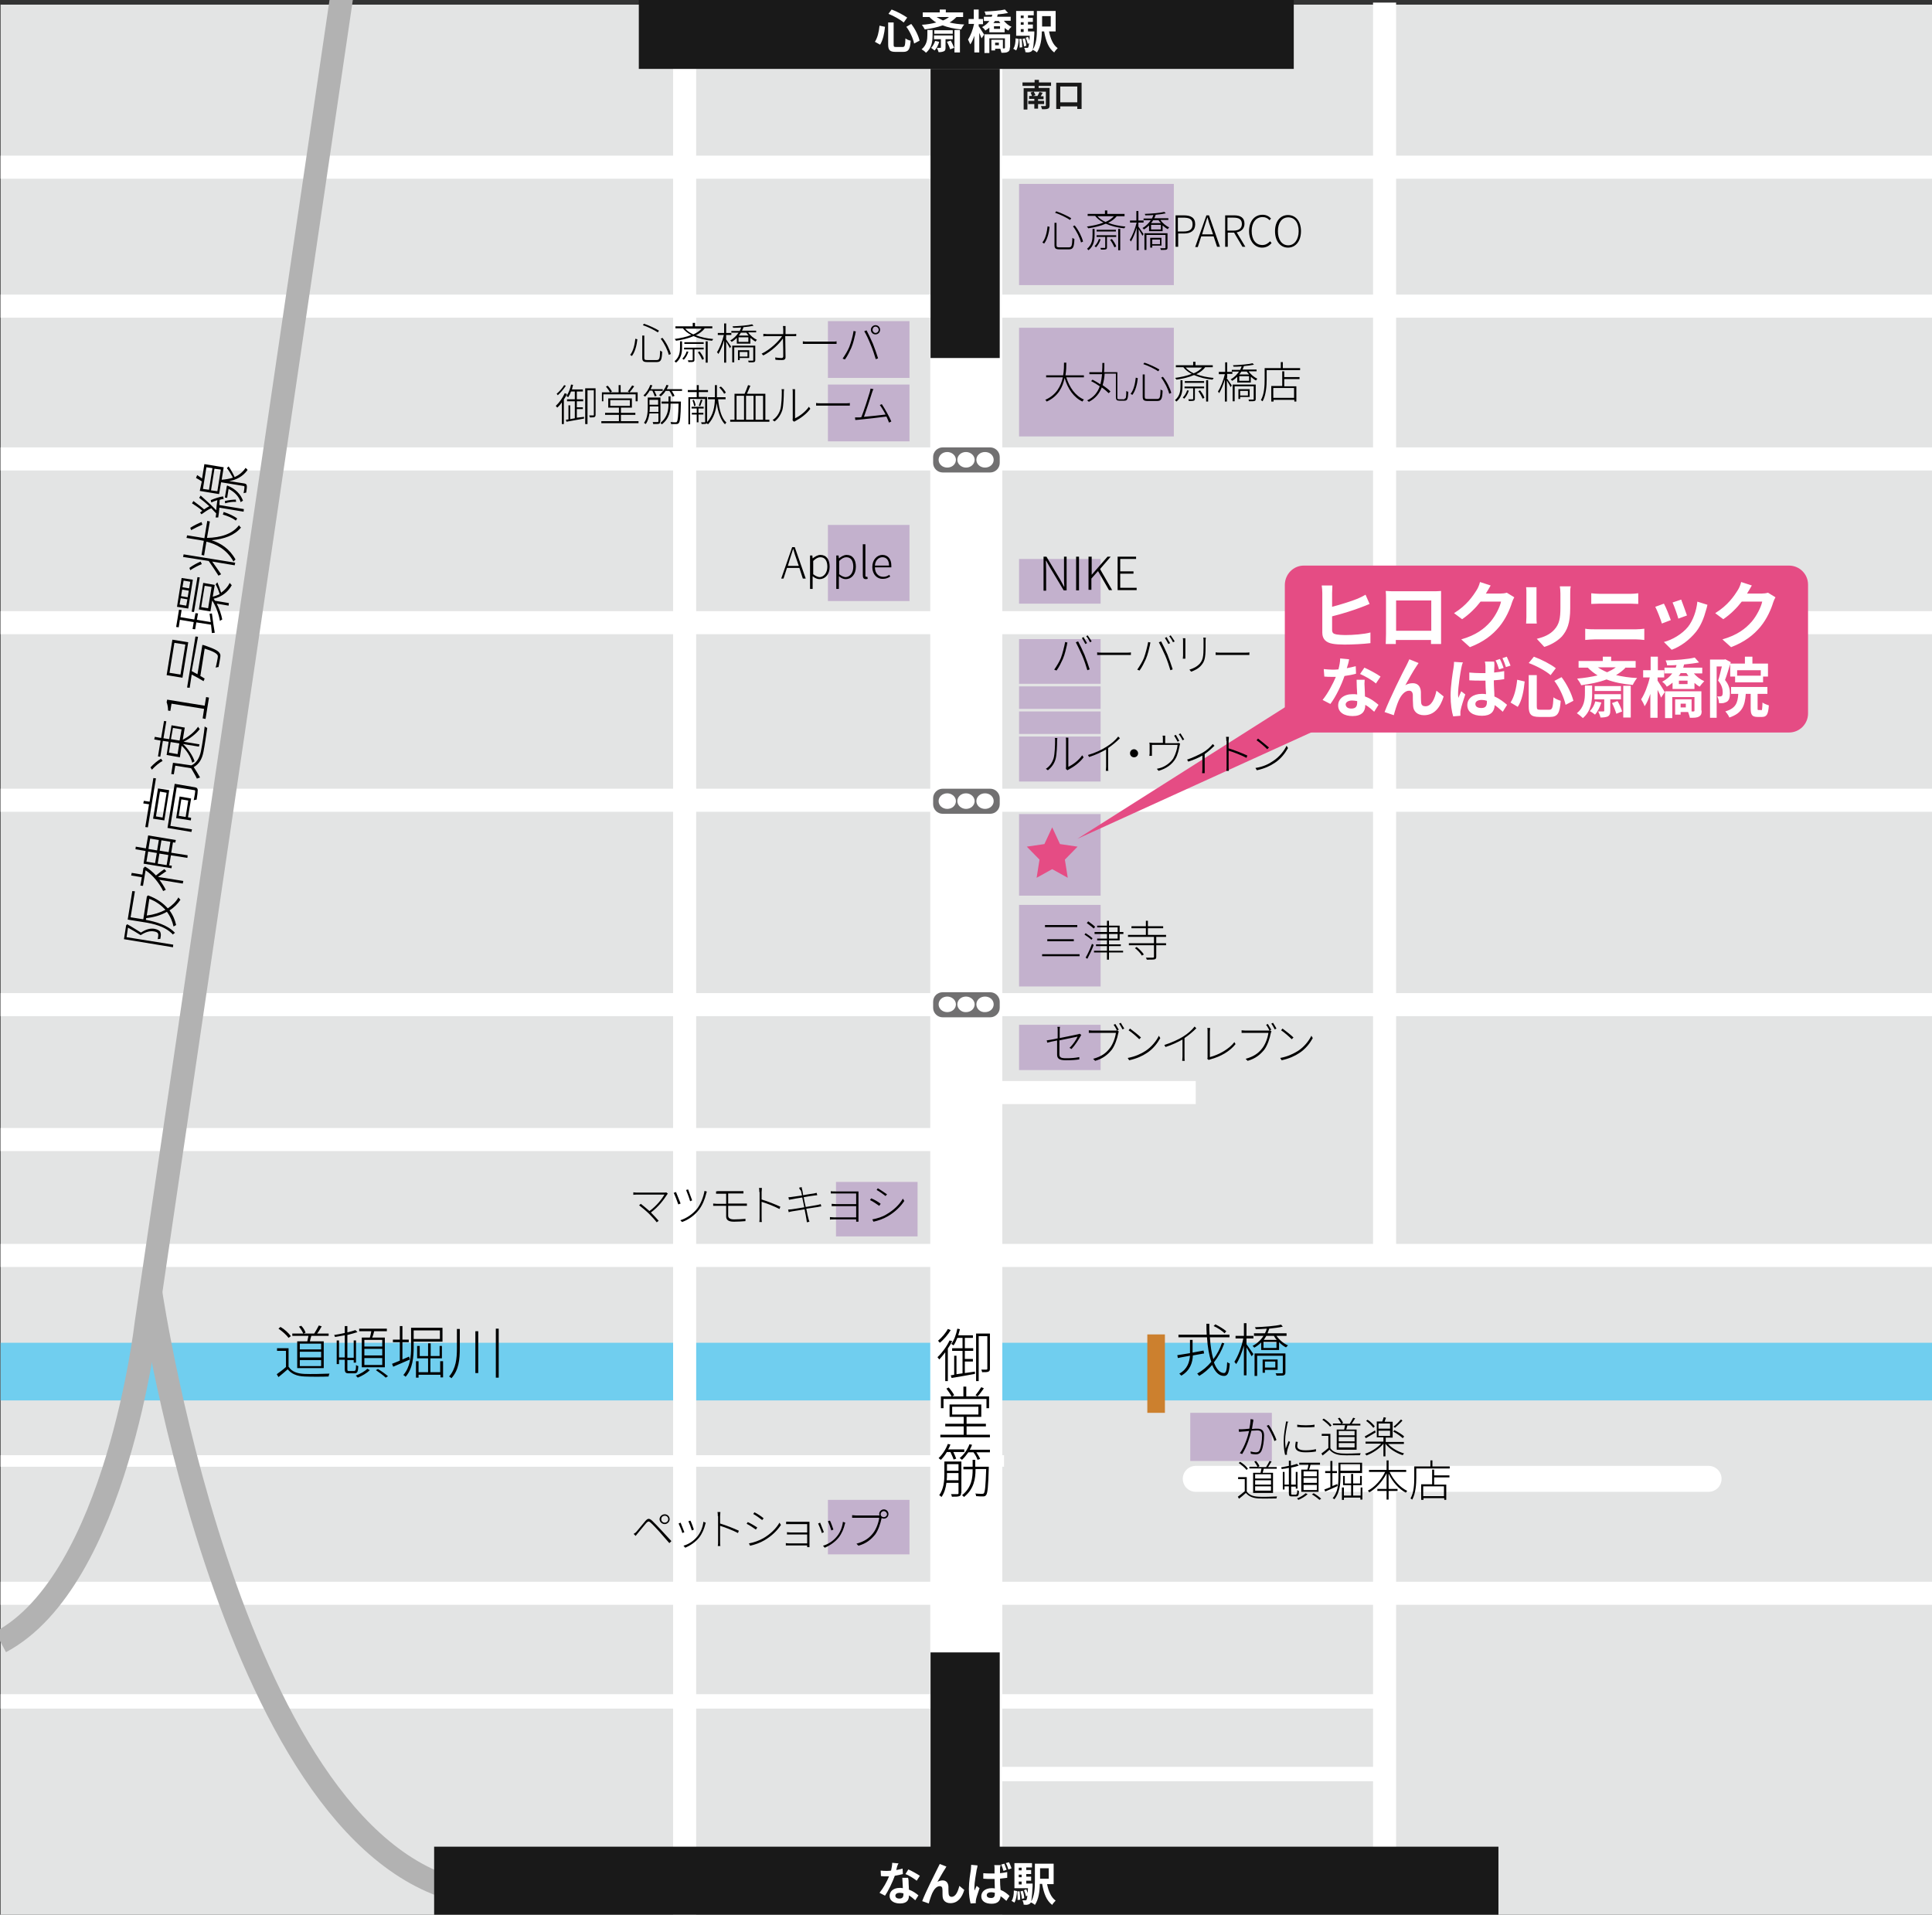 <svg xmlns="http://www.w3.org/2000/svg" xml:space="preserve" id="access_map_namba" x="0" y="0" style="enable-background:new 0 0 670.2 664.2" version="1.1" viewBox="0 0 670.2 664.2"><rect x="0" y="0" width="670.2" height="664.2" fill="#333333" stroke="none"/><style>.st3,.st4{fill:none;stroke:#fff;stroke-width:8;stroke-miterlimit:10}.st4{stroke-width:5}.st7{fill:#717071}.st8{fill:#fff}.st9{fill:none;stroke:#b2b2b2;stroke-width:8;stroke-miterlimit:10}.st10{fill:#c3b1cd}.st11{fill:#e54c84}.st12{fill:#191919}</style><path d="M.2 1.6h670v662.9H.2V1.6z" style="fill:#e3e4e4"/><path d="M.2 475.8h670" style="fill:none;stroke:#70ceef;stroke-width:20;stroke-miterlimit:10"/><path d="M335.2 23.9v640.3" style="fill:#fff;stroke:#fff;stroke-width:25;stroke-miterlimit:10"/><path d="M.2 277.6h670M.2 348.5h670" class="st3"/><path d="M331.6 615.4h145.3M.2 590.2h476.7" class="st4"/><path d="M.2 552.7h670M.2 435.5h670M.2 395.3h337.5M341.9 379h72.9" class="st3"/><path d="M.2 506.8h348.1" style="fill:none;stroke:#fff;stroke-width:4;stroke-miterlimit:10"/><path d="M414.8 513h177.9" style="fill:none;stroke:#fff;stroke-width:9;stroke-linecap:round;stroke-miterlimit:10"/><path d="M327 273.6h16.5c1.8 0 3.3 1.5 3.3 3.3v2.1c0 1.8-1.5 3.3-3.3 3.3H327c-1.8 0-3.3-1.5-3.3-3.3v-2.1c0-1.8 1.5-3.3 3.3-3.3z" class="st7"/><path d="M325.6 277.9c0-1.5 1.3-2.7 3-2.7 1.6 0 3 1.2 3 2.7s-1.3 2.7-3 2.7-3-1.2-3-2.7zm6.5 0c0-1.5 1.3-2.7 3-2.7 1.6 0 3 1.2 3 2.7s-1.3 2.7-3 2.7c-1.6 0-3-1.2-3-2.7zm6.6 0c0-1.5 1.3-2.7 3-2.7s3 1.2 3 2.7-1.3 2.7-3 2.7-3-1.2-3-2.7z" class="st8"/><path d="M.2 216h670M.2 159.2h670M.2 106.2h670M.2 58h670M237.5.9v663.6" class="st3"/><path d="M118.5-1 50.7 459.1S40.6 548.1.2 569.6" class="st9"/><path d="M480.3.9v434.6M480.3 513v132.1" class="st3"/><path d="M327 155.2h16.5c1.8 0 3.3 1.5 3.3 3.3v2.1c0 1.8-1.5 3.3-3.3 3.3H327c-1.8 0-3.3-1.5-3.3-3.3v-2.1c0-1.8 1.5-3.3 3.3-3.3z" class="st7"/><path d="M325.6 159.5c0-1.5 1.3-2.7 3-2.7 1.6 0 3 1.2 3 2.7s-1.3 2.7-3 2.7-3-1.2-3-2.7zm6.5 0c0-1.5 1.3-2.7 3-2.7 1.6 0 3 1.2 3 2.7s-1.3 2.7-3 2.7c-1.6 0-3-1.2-3-2.7zm6.6 0c0-1.5 1.3-2.7 3-2.7s3 1.2 3 2.7-1.3 2.7-3 2.7-3-1.2-3-2.7z" class="st8"/><path d="M327 344.2h16.5c1.8 0 3.3 1.5 3.3 3.3v2.1c0 1.8-1.5 3.3-3.3 3.3H327c-1.8 0-3.3-1.5-3.3-3.3v-2.1c0-1.9 1.5-3.3 3.3-3.3z" class="st7"/><path d="M325.6 348.4c0-1.5 1.3-2.7 3-2.7 1.6 0 3 1.2 3 2.7s-1.3 2.7-3 2.7-3-1.2-3-2.7zm6.5 0c0-1.5 1.3-2.7 3-2.7 1.6 0 3 1.2 3 2.7s-1.3 2.7-3 2.7c-1.6.1-3-1.2-3-2.7zm6.6 0c0-1.5 1.3-2.7 3-2.7s3 1.2 3 2.7-1.3 2.7-3 2.7c-1.7.1-3-1.2-3-2.7z" class="st8"/><path d="M353.5 282.4h28.3v28.3h-28.3zM287.2 520.3h28.3v18.9h-28.3zM290 410h28.3v18.9H290zM353.5 255.5h28.3v15.6h-28.3zM353.5 246.8h28.3v7.8h-28.3zM353.5 238.1h28.3v7.8h-28.3zM412.9 490.1h28.3v16.7h-28.3zM353.5 221.7h28.3v15.5h-28.3zM287.2 182.1h28.3v26.4h-28.3zM287.2 133.4h28.3v19.7h-28.3zM353.5 113.7h53.7v37.7h-53.7zM353.5 313.9h28.3v28.3h-28.3z" class="st10"/><path d="m365 287 2.7 5.8 6.1.9-4.4 4.5 1 6.3-5.4-3-5.4 3 1-6.3-4.4-4.5 6.1-.9 2.7-5.8zM452.3 196.2h168.3c3.6 0 6.6 2.9 6.6 6.6v44.7c0 3.6-2.9 6.6-6.6 6.6H452.3c-3.6 0-6.6-2.9-6.6-6.6v-44.7c.1-3.7 3-6.6 6.6-6.6z" class="st11"/><path d="M493 236.7 373.7 291 481 223l12 13.7z" class="st11"/><path d="M221.6 0h227.2v23.9H221.6z" class="st12"/><path d="m369.5 222.7.8.2c-.1.3-.2.6-.2.9-.2.9-.7 3.2-1.4 4.8-.6 1.3-1.3 2.8-2.2 4l-.8-.3c.9-1.3 1.8-2.8 2.3-4 .6-1.6 1.2-4 1.5-5.6zm3.7.1.8-.3c.6 1.1 1.5 3 2.2 4.6.6 1.5 1.4 3.8 1.8 5.1l-.8.3c-.4-1.4-1.1-3.5-1.8-5.1-.7-1.5-1.6-3.5-2.2-4.6zm3.9.3-.6.3c-.3-.6-.8-1.5-1.2-2.1l.6-.3c.3.6.8 1.5 1.2 2.1zm1.6-.6-.6.3c-.3-.7-.8-1.5-1.3-2.1l.5-.3c.5.7 1.1 1.6 1.4 2.1zM382.5 226.4h8.3c.8 0 1.2 0 1.5-.1v.9H380.6v-.9c.4.1 1 .1 1.9.1zM398.3 222.7l.8.2c-.1.3-.2.6-.2.9-.2.9-.7 3.2-1.4 4.8-.6 1.3-1.3 2.8-2.2 4l-.8-.3c.9-1.3 1.8-2.8 2.3-4 .6-1.6 1.2-4 1.5-5.6zm3.7.1.8-.3c.6 1.1 1.5 3 2.2 4.6.6 1.5 1.4 3.8 1.8 5.1l-.8.3c-.4-1.4-1.1-3.5-1.8-5.1-.7-1.5-1.6-3.5-2.2-4.6zm3.9.3-.6.3c-.3-.6-.8-1.5-1.2-2.1l.6-.3c.3.6.8 1.5 1.2 2.1zm1.6-.6-.6.3c-.3-.7-.8-1.5-1.3-2.1l.5-.3c.5.7 1.1 1.6 1.4 2.1zM411.2 222.5v6h-.9c0-.2.1-.6.1-1.1v-5c0-.3 0-.8-.1-1h.9v1.1zm7 0v2.1c0 3.8-.4 4.9-1.5 6.2-1 1.2-2.4 1.8-3.5 2.2l-.6-.7c1.3-.4 2.6-1 3.6-2.1 1.1-1.3 1.3-2.6 1.3-5.7v-2.1c0-.4 0-.8-.1-1.2h.9c-.1.5-.1.9-.1 1.3zM423.6 226.4h8.3c.8 0 1.2 0 1.5-.1v.9H421.7v-.9c.4.1 1 .1 1.9.1z"/><path d="M353.5 193.9h28.3v15.5h-28.3z" class="st10"/><path d="M362 193.1h1l4.8 8 1.3 2.4h.1c-.1-1.2-.1-2.3-.1-3.5v-6.9h.9v11.7h-1l-4.8-8-1.3-2.3h-.1c0 1.1.1 2.2.1 3.4v7h-.9v-11.8zM373.3 193.1h1v11.7h-1v-11.7zM377.7 193.1h1v6.3l5.5-6.3h1.1l-3.7 4.3 4.2 7.3h-1.1l-3.8-6.6-2.3 2.6v3.9h-1v-11.5zM387.6 193.1h6.5v.8h-5.5v4.3h4.6v.8h-4.6v4.9h5.7v.8h-6.6v-11.6zM369.9 130.9c1.1 3.5 3.1 6.4 6.1 7.7-.2.2-.4.5-.5.7-3-1.4-5.1-4.4-6.2-8.2-.6 3.1-2.2 6.4-6.2 8.2-.1-.2-.3-.4-.5-.6 3.9-1.7 5.4-4.8 6.1-7.8h-5.8v-.7h5.9c.3-1.7.3-3.3.3-4.4h.8c0 1.2 0 2.7-.3 4.4h6.4v.7h-6.1zM390.1 138.3c.5 0 .6-.5.6-2.7.2.2.5.3.7.3-.1 2.4-.3 3.1-1.3 3.1h-1.8c-.9 0-1.2-.3-1.2-1.3v-8.1h-3.9c-.1 1.4-.3 2.7-.7 4 1.1.8 2.1 1.5 2.7 2.2l-.6.6c-.6-.6-1.4-1.3-2.4-2-.8 2-2.1 3.8-4.5 5-.1-.2-.4-.4-.6-.5 2.4-1.1 3.7-2.9 4.4-4.9-1-.7-2-1.3-3-1.8l.5-.5c.9.5 1.8 1 2.7 1.6.3-1.1.5-2.3.6-3.5h-4.4v-.7h4.4c.1-1.1.1-2.2.1-3.2h.7c0 1.1 0 2.1-.1 3.2h4.6v8.8c0 .5.1.6.6.6h1.9zM394.7 131.2c-.2 2-.8 4.4-1.9 5.8l-.6-.4c1.1-1.3 1.6-3.7 1.8-5.6l.7.2zm2.4-1.4v7.8c0 .7.2.8 1.1.8h3.2c1 0 1.1-.6 1.2-3.3.2.2.5.3.7.4-.1 2.8-.4 3.6-1.9 3.6h-3.2c-1.4 0-1.8-.3-1.8-1.5v-7.7h.7zm-.1-4c1.8.6 4.1 1.7 5.2 2.4l-.4.6c-1.2-.8-3.4-1.9-5.2-2.5l.4-.5zm6.4 4.9c1.4 1.7 2.5 4 2.9 5.6l-.7.3c-.4-1.6-1.5-3.9-2.8-5.6l.6-.3zM418 127.5c-.8 1-1.8 1.7-3 2.3 1.8.7 3.8 1.1 6 1.3-.1.2-.3.5-.4.6-2.3-.2-4.6-.8-6.4-1.6-1.8.8-4 1.3-6.1 1.6-.1-.2-.3-.5-.5-.6 2.1-.3 4.1-.7 5.8-1.4-1.2-.6-2.2-1.4-2.9-2.3h-2.6v-.7h6v-1.2h.8v1.2h6v.7H418zm-8.5 4.4h.7v2c0 1.8-.2 3.9-2.1 5.4l-.5-.5c1.8-1.5 1.9-3.4 1.9-5v-1.9zm2.9 3.6c-.3 1-.9 2.1-1.6 2.8-.1-.1-.4-.3-.5-.4.6-.6 1.2-1.5 1.5-2.5l.6.1zm2.1-.8v3.6c0 .4-.1.6-.4.7-.3.1-.8.1-1.7.1 0-.2-.1-.4-.2-.6h1.5c.2 0 .2-.1.2-.2v-3.6h-3v-.6h6.8v.6h-3.2zm3.2-2.5v.6H411v-.6h6.7zm-6.4-4.7c.7.8 1.7 1.5 2.8 2 1.2-.5 2.2-1.2 2.9-2h-5.7zm5 7.9c.6.8 1.3 1.8 1.5 2.6l-.6.3c-.3-.7-.9-1.8-1.5-2.6l.6-.3zm2.1-3.5h.7v7.4h-.7v-7.4zM425.5 131.1c.4.6 1.5 2.2 1.8 2.6l-.4.6c-.2-.5-.9-1.6-1.3-2.3v7.3h-.7v-7.7c-.5 1.8-1.3 3.7-2 4.8-.1-.2-.3-.5-.4-.6.9-1.3 1.9-3.9 2.4-6h-2.1v-.8h2.2v-3.3h.7v3.3h1.8v.7h-1.8v1.4zm7.7-2.2c.7 1 1.9 2 3 2.5-.2.1-.4.4-.5.6-.6-.3-1.2-.8-1.8-1.3v2h-4.7v-2c-.5.5-1.1 1-1.8 1.4-.1-.2-.3-.4-.5-.5 1.3-.7 2.2-1.7 2.9-2.7h-2.5v-.6h2.9c.2-.4.4-.8.5-1.2-1 .1-2 .1-2.8.1 0-.1-.1-.4-.2-.5 2.4-.1 5.3-.3 6.8-.7l.5.5c-.9.2-2.2.4-3.5.5-.1.4-.3.8-.5 1.2h4.9v.6h-2.7zm2.4 9.5c0 .4-.1.6-.4.7-.3.1-.9.1-1.9.1 0-.2-.2-.4-.2-.6h1.6c.2 0 .2-.1.2-.2V134h-6.6v5.2h-.7v-5.8h8v5zm-5.4-.7v.7h-.6V135h3.9v2.7h-3.3zm3.1-7.2h-3.4v1.6h3.4v-1.6zm-2.7-1.6c-.2.3-.4.7-.7 1h3.4c-.3-.3-.6-.7-.8-1h-1.9zm-.4 6.7v1.6h2.7v-1.6h-2.7zM451 127.7v.7h-11.6v3.2c0 2.2-.2 5.4-1.4 7.6-.1-.1-.5-.3-.6-.4 1.2-2.1 1.3-5.1 1.3-7.2v-3.9h5.6v-2.1h.7v2.1h6zm-5.5 3.1h5.3v.7h-5.3v2.5h4.2v5.3h-.7v-.6h-7.2v.6h-.8v-5.4h3.8v-5.1h.7v2zm3.4 3.8h-7.2v3.4h7.2v-3.4z"/><path d="M353.5 63.8h53.7v35.1h-53.7z" class="st10"/><path d="M364.1 78.7c-.2 2-.8 4.4-1.9 5.8l-.6-.4c1.1-1.3 1.6-3.7 1.8-5.6l.7.2zm2.4-1.4V85c0 .7.2.8 1.1.8h3.2c1 0 1.1-.6 1.2-3.3.2.2.5.3.7.4-.1 2.8-.4 3.6-1.9 3.6h-3.2c-1.4 0-1.8-.3-1.8-1.5v-7.7h.7zm-.1-4c1.8.6 4.1 1.7 5.2 2.4l-.4.6c-1.2-.8-3.4-1.9-5.2-2.5l.4-.5zm6.4 4.9c1.4 1.7 2.5 4 2.9 5.6l-.7.3c-.4-1.6-1.5-3.9-2.8-5.6l.6-.3zM387.4 75c-.8 1-1.8 1.7-3 2.3 1.8.7 3.8 1.1 6 1.3-.1.2-.3.5-.4.6-2.3-.2-4.6-.8-6.4-1.6-1.8.8-4 1.3-6.1 1.6-.1-.2-.3-.5-.5-.6 2.1-.3 4.1-.7 5.8-1.4-1.2-.6-2.2-1.4-2.9-2.3h-2.6v-.7h6V73h.8v1.2h6v.8h-2.7zm-8.4 4.4h.7v2c0 1.8-.2 3.9-2.1 5.4l-.5-.5c1.8-1.5 1.9-3.4 1.9-5v-1.9zm2.8 3.6c-.3 1-.9 2.1-1.6 2.8-.1-.1-.4-.3-.5-.4.6-.6 1.2-1.5 1.5-2.5l.6.1zm2.2-.8v3.6c0 .4-.1.6-.4.7-.3.1-.8.1-1.7.1 0-.2-.1-.4-.2-.6h1.5c.2 0 .2-.1.2-.2v-3.6h-3v-.6h6.8v.6H384zm3.1-2.5v.6h-6.7v-.6h6.7zm-6.4-4.7c.7.8 1.7 1.5 2.8 2 1.2-.5 2.2-1.2 2.9-2h-5.7zm5 7.9c.6.8 1.3 1.8 1.5 2.6l-.6.3c-.3-.7-.9-1.8-1.5-2.6l.6-.3zm2.2-3.5h.7v7.4h-.7v-7.4zM394.9 78.6c.4.6 1.5 2.2 1.8 2.6l-.4.6c-.2-.5-.9-1.6-1.3-2.3v7.3h-.7V79c-.5 1.8-1.3 3.7-2 4.8-.1-.2-.3-.5-.4-.6.9-1.3 1.9-3.9 2.4-6H392v-.7h2.2v-3.3h.7v3.3h1.8v.7h-1.8v1.4zm7.7-2.2c.7 1 1.9 2 3 2.5-.2.1-.4.4-.5.6-.6-.3-1.2-.8-1.8-1.3v2h-4.7v-2c-.5.5-1.1 1-1.8 1.4-.1-.2-.3-.4-.5-.5 1.3-.7 2.2-1.7 2.9-2.7h-2.5v-.6h2.9c.2-.4.4-.8.5-1.2-1 .1-2 .1-2.8.1 0-.1-.1-.4-.2-.5 2.4-.1 5.3-.3 6.8-.7l.5.5c-.9.2-2.2.4-3.5.5-.1.4-.3.8-.5 1.2h4.9v.6h-2.7zm2.4 9.5c0 .4-.1.6-.4.7-.3.1-.9.1-1.9.1 0-.2-.2-.4-.2-.6h1.6c.2 0 .2-.1.2-.2v-4.4h-6.6v5.2h-.7v-5.8h8v5zm-5.3-.7v.7h-.7v-3.4h3.9v2.7h-3.2zm3-7.2h-3.4v1.6h3.4V78zm-2.7-1.6c-.2.3-.4.7-.7 1h3.4c-.3-.3-.6-.7-.8-1H400zm-.3 6.7v1.6h2.7v-1.6h-2.7zM407.8 74.7h2.8c2.5 0 4 .8 4 3.1 0 2.2-1.5 3.2-3.9 3.2h-2v4.6h-.9V74.7zm2.7 5.6c2.2 0 3.2-.7 3.2-2.5s-1.1-2.3-3.3-2.3h-1.8v4.8h1.9zM418.5 74.7h.9l3.8 10.9h-1L421 82h-4.3l-1.2 3.7h-.9l3.9-11zm-1.5 6.6h3.8l-.7-2c-.5-1.3-.8-2.4-1.2-3.8h-.1c-.4 1.3-.8 2.5-1.2 3.8l-.6 2zM424.9 74.7h3.2c2.2 0 3.6.8 3.6 2.9 0 1.7-1.1 2.7-2.7 3l3 5h-1l-2.9-4.9h-2.2v4.9h-.9V74.7zm3 5.3c1.9 0 2.9-.8 2.9-2.3 0-1.6-1-2.2-2.9-2.2h-2.1V80h2.1zM433.3 80.2c0-3.5 1.9-5.7 4.7-5.7 1.3 0 2.3.6 2.9 1.3l-.5.6c-.6-.7-1.4-1.1-2.4-1.1-2.3 0-3.8 1.9-3.8 4.8 0 3 1.4 4.9 3.7 4.9 1.1 0 1.9-.5 2.7-1.3l.5.6c-.8 1-1.9 1.6-3.3 1.6-2.5 0-4.5-2.2-4.5-5.7zM442.3 80.2c0-3.5 1.9-5.6 4.5-5.6 2.7 0 4.5 2.2 4.5 5.6 0 3.5-1.9 5.7-4.5 5.7s-4.5-2.2-4.5-5.7zm8.2 0c0-3-1.4-4.8-3.6-4.8s-3.6 1.8-3.6 4.8 1.4 4.9 3.6 4.9c2.1 0 3.6-2 3.6-4.9zM365.5 263c.4-1.4.5-4.5.5-6.1 0-.3 0-.6-.1-.9h.9c0 .2-.1.6-.1.9 0 1.6-.1 4.8-.5 6.3-.4 1.6-1.4 3-2.7 4l-.7-.5c1.3-.8 2.2-2.1 2.7-3.7zm4.3 3v-9.1c0-.5 0-.8-.1-1h.9V266c1.5-.7 3.6-2.2 4.8-4l.5.7c-1.3 1.8-3.4 3.3-5.1 4.2-.2.1-.4.2-.5.3l-.5-.4c-.1-.3 0-.5 0-.8zM383.9 259c1.6-1 3-2.2 4-3.5l.6.6c-1.2 1.2-2.5 2.3-4.1 3.4v6.5c0 .5 0 1.1.1 1.4h-.9c0-.2.1-.9.1-1.4v-6c-1.6.9-3.7 1.9-5.9 2.6l-.4-.7c2.5-.7 4.8-1.8 6.5-2.9zM394.8 261.3c0 .8-.6 1.4-1.4 1.4-.8 0-1.4-.6-1.4-1.4s.6-1.4 1.4-1.4c.7 0 1.4.7 1.4 1.4zM404.2 256.3v1.5h3.8c.5 0 .7 0 .9-.1l.5.3c-.1.1-.1.4-.2.7-.2 1-.6 3.2-1.5 4.6-1.1 1.8-3 3.3-5.8 4.1l-.6-.7 1.2-.3c1.7-.5 3.5-1.8 4.5-3.3.8-1.4 1.4-3.4 1.5-4.7h-8.9v3.8h-.9c0-.2.1-.6.1-.8v-2.7c0-.3 0-.8-.1-1.1.4 0 .8.1 1.3.1h3.4v-1.5c0-.2 0-.6-.1-1h.9v1.1zm4.9.7-.6.3c-.3-.6-.8-1.5-1.2-2.1l.6-.3c.3.5.8 1.4 1.2 2.1zm1.7-.5-.6.3c-.3-.7-.8-1.5-1.3-2.1l.6-.3c.4.6 1 1.6 1.3 2.1zM417.2 261.1c1.4-.8 2.7-2 3.5-3l.6.6c-.8.8-2 1.9-3.4 2.9v6.6h-.9c0-.2.1-.7.1-1.1v-5c-1.2.7-3 1.5-4.9 2.1l-.4-.7c1.9-.6 4.1-1.7 5.4-2.4zM425.4 257c0-.4 0-1-.1-1.4h1c0 .4-.1 1.1-.1 1.4v2.6c2 .6 4.8 1.7 6.5 2.5l-.3.8c-1.7-.9-4.5-2-6.2-2.5v5.4c0 .5 0 1.2.1 1.6h-.9c.1-.4.1-1 .1-1.6V257zM441.6 264c2.2-1.4 3.9-3.6 4.7-5.3l.5.8c-1 1.8-2.5 3.8-4.7 5.2-1.5 1-3.4 1.9-6.1 2.5l-.5-.8c2.7-.4 4.7-1.4 6.1-2.4zm-1.4-4.7-.6.6c-.8-.8-2.6-2.4-3.7-3.1l.5-.6c1 .8 3 2.4 3.8 3.1zM374.5 331v.7h-13v-.7h13zm-.8-10.1v.7h-11.2v-.7h11.2zm-1.2 4.9v.7h-9.2v-.7h9.2zM378.6 326c-.5-.5-1.6-1.3-2.4-1.8l.4-.5c.8.5 1.9 1.3 2.4 1.8l-.4.5zm-2 6.2c.7-1.2 1.6-3.1 2.2-4.8l.6.4c-.6 1.6-1.5 3.5-2.2 4.8l-.6-.4zm.9-12.6c.8.6 1.9 1.4 2.4 1.9l-.5.6c-.5-.5-1.6-1.3-2.4-1.9l.5-.6zm7.2 6.6v1.4h4.1v.6h-4.1v1.6h4.9v.6h-4.9v2.5h-.7v-2.5h-4.5v-.6h4.5v-1.6h-3.8v-.6h3.8v-1.4h-3.4v-.6h3.4V324h-4.3v-.7h4.3v-1.6h-3.4v-.6h3.4v-1.7h.7v1.7h3.7v2.2h1.3v.7h-1.3v2.2h-3.7zm0-2.9h3v-1.6h-3v1.6zm0 2.3h3V324h-3v1.6zM401.1 325v2.2h3.4v.7h-3.4v4c0 .6-.2.8-.6.9-.5.1-1.3.1-2.7.1 0-.2-.2-.5-.3-.7h2.4c.3 0 .4-.1.4-.3v-4h-8.7v-.7h8.7V325h-9v-.7h6.2V322h-5v-.7h5v-1.9h.7v1.9h5.3v.7h-5.3v2.3h6.3v.7h-3.4zm-6.8 3.5c1 .8 2 1.8 2.5 2.6l-.7.4c-.4-.8-1.5-1.9-2.4-2.6l.6-.4z"/><path d="M353.5 355.5h28.3v15.7h-28.3z" class="st10"/><path d="M366.9 360.9c-1.6.3-3 .6-3.6.8l-.2-.8c.7-.1 2.1-.3 3.8-.7v-2.8c0-.4 0-.8-.1-1.2h.9c-.1.4-.1.8-.1 1.2v2.7c2.7-.5 5.7-1.2 6.3-1.3.3-.1.5-.1.6-.2l.6.4c-.1.1-.2.3-.3.5-.7 1.2-1.8 3-3.1 4.4l-.7-.4c1.2-1.1 2.4-2.9 2.8-3.9-.1 0-3.4.7-6.3 1.3v4.8c0 1.1.5 1.4 2.3 1.4 1.8 0 3.1-.1 4.6-.4v.8c-1.4.2-2.7.3-4.7.3-2.4 0-3-.7-3-2v-4.9zM387.9 358.5c-.3 1.6-1.1 4.1-2.2 5.6-1.4 1.7-3 3.1-5.8 3.9l-.7-.7c2.9-.8 4.5-2 5.8-3.7 1.1-1.4 1.9-3.7 2.1-5.3h-9.4v-.9c.4 0 .8.1 1.3.1h7.9c.2 0 .4 0 .6-.1l.6.4c-.1.2-.1.4-.2.7zm.2-1.3-.6.3c-.3-.6-.8-1.5-1.2-2l.6-.3c.3.5.9 1.4 1.2 2zm1.9-.4-.6.3c-.3-.6-.8-1.5-1.2-2l.6-.3c.3.5.8 1.4 1.2 2zM397.3 364.6c2.2-1.4 3.9-3.6 4.7-5.3l.5.8c-1 1.8-2.5 3.8-4.7 5.2-1.5 1-3.4 1.9-6.1 2.5l-.5-.8c2.7-.5 4.7-1.5 6.1-2.4zm-1.5-4.7-.6.6c-.8-.8-2.6-2.4-3.7-3.1l.5-.6c1.1.8 3 2.3 3.8 3.1zM410.4 359.6c1.6-1 3-2.2 4-3.5l.6.6c-1.2 1.2-2.5 2.3-4.1 3.4v6.5c0 .5 0 1.1.1 1.4h-.9c0-.2.1-.9.1-1.4v-6c-1.6.9-3.7 1.9-5.9 2.6l-.4-.7c2.5-.8 4.9-1.9 6.5-2.9zM418.9 366.6v-8.8c0-.3 0-.9-.1-1.2h1c0 .3-.1.8-.1 1.2v8.9c3.1-.8 6.7-2.8 8.5-5.2l.4.7c-1.9 2.4-5 4.3-8.8 5.3-.1 0-.3.1-.5.2l-.5-.4c.1-.3.1-.4.1-.7zM440.8 358.5c-.3 1.6-1.1 4.1-2.2 5.6-1.4 1.7-3 3.1-5.8 3.9l-.7-.7c2.9-.8 4.5-2 5.8-3.7 1.1-1.4 1.9-3.7 2.1-5.3h-9.3v-.9c.4 0 .8.1 1.3.1h7.9c.2 0 .4 0 .6-.1l.6.4c-.2.2-.2.4-.3.7zm.2-1.3-.6.3c-.3-.6-.8-1.5-1.2-2l.6-.3c.3.5.9 1.4 1.2 2zm1.8-.4-.6.3c-.3-.6-.8-1.5-1.2-2l.6-.3c.3.5.9 1.4 1.2 2zM450.2 364.6c2.2-1.4 3.9-3.6 4.7-5.3l.5.8c-1 1.8-2.5 3.8-4.7 5.2-1.5 1-3.4 1.9-6.1 2.5l-.5-.8c2.7-.5 4.6-1.5 6.1-2.4zm-1.5-4.7-.6.6c-.8-.8-2.6-2.4-3.7-3.1l.5-.6c1.1.8 3 2.3 3.8 3.1z"/><path d="M462.1 205.7v4.8c3-.8 6.6-1.9 8.8-2.8.9-.4 1.8-.8 2.8-1.4l1.4 3.2c-1 .4-2.1.9-3 1.2-2.6 1-6.7 2.3-10 3.1v4.7c0 1.1.5 1.4 1.6 1.6.7.1 1.8.2 2.9.2 2.7 0 6.7-.3 8.8-.9v3.7c-2.4.3-6.2.5-9 .5-1.6 0-3.2-.1-4.2-.3-2.2-.4-3.5-1.6-3.5-3.8v-13.8c0-.7-.1-2-.2-2.6h3.7c0 .7-.1 1.9-.1 2.6zM483.5 205.1h13.9c.6 0 1.6 0 2.5-.1v18.4h-3.5V222h-12.2v1.4h-3.5c0-.1.1-2.3.1-3.5v-12.4c0-.7 0-1.7-.1-2.5 1.2.1 2.2.1 2.8.1zm.8 13.7h12.2v-10.5h-12.2v10.5zM515.5 205.8c0 .1-.1.1-.1.1h5.1c.8 0 1.6-.1 2.2-.3l2.6 1.6c-.3.5-.6 1.2-.8 1.8-.7 2.3-2.1 5.6-4.4 8.4-2.4 2.9-5.5 5.3-10.2 7.1l-3-2.7c5.2-1.5 8-3.7 10.2-6.2 1.7-2 3.2-5 3.6-6.9h-7.1c-1.7 2.2-3.9 4.4-6.4 6.1l-2.8-2.1c4.4-2.7 6.6-6 7.9-8.1.4-.6.9-1.8 1.1-2.7l3.7 1.2c-.6 1.1-1.3 2.2-1.6 2.7zM533 205.5v8.6c0 .6 0 1.6.1 2.2h-3.7c0-.5.1-1.5.1-2.2v-8.5c0-.5 0-1.4-.1-1.9h3.6v1.8zm11.7.4v5c0 5.4-1.1 7.8-2.9 9.9-1.7 1.8-4.3 3.1-6.1 3.6l-2.6-2.8c2.5-.6 4.6-1.5 6.1-3.2 1.7-1.9 2.1-3.8 2.1-7.7v-4.8c0-1-.1-1.8-.2-2.5h3.8c-.2.7-.2 1.5-.2 2.5zM553.1 218.3h14.5c.9 0 1.9-.1 2.8-.2v3.9c-.9-.1-2-.2-2.8-.2h-14.5c-1 0-2.2.1-3.2.2v-3.9c1 .2 2.2.2 3.2.2zM555 206h10.5c1 0 2.1-.1 2.8-.2v3.7c-.7 0-1.9-.1-2.8-.1H555c-1 0-2.1.1-3 .1v-3.7c.9.1 2.1.2 3 .2zM579.6 215.1l-3.1 1.2c-.4-1.4-1.7-4.7-2.3-5.8l3-1.1c.7 1.2 1.9 4.3 2.4 5.7zm12.2-3.4c-.7 2.6-1.7 5.2-3.4 7.4-2.4 3-5.5 5.2-8.5 6.3l-2.7-2.7c2.8-.7 6.3-2.7 8.4-5.3 1.7-2.2 2.9-5.5 3.2-8.7l3.5 1.1c-.2.8-.3 1.4-.5 1.9zm-6.6 1.8-3 1.1c-.3-1.2-1.4-4.3-2-5.6l3-1c.4 1.1 1.6 4.3 2 5.5zM606.1 205.8c0 .1-.1.1-.1.1h5.1c.8 0 1.6-.1 2.2-.3l2.6 1.6c-.3.5-.6 1.2-.8 1.8-.7 2.3-2.1 5.6-4.4 8.4-2.4 2.9-5.5 5.3-10.2 7.1l-3-2.7c5.2-1.5 8-3.7 10.2-6.2 1.7-2 3.2-5 3.6-6.9h-7.1c-1.7 2.2-3.9 4.4-6.4 6.1l-2.8-2.1c4.4-2.7 6.6-6 7.9-8.1.4-.6.9-1.8 1.1-2.7l3.7 1.2c-.6 1.1-1.3 2.2-1.6 2.7zM467.2 231.8c1.1-.2 2.2-.5 3.1-.7l.1 2.6c-1 .3-2.5.6-4 .8-1.1 3.2-3 7.2-4.9 9.7l-2.7-1.4c1.8-2.2 3.6-5.6 4.6-8h-1.2c-.9 0-1.9 0-2.8-.1l-.2-2.6c1 .1 2.2.2 3 .2.7 0 1.4 0 2.1-.1.3-1.2.6-2.6.6-3.8l3.1.3c-.1.8-.4 1.9-.8 3.1zm6.2 6.9c0 .7.1 1.7.1 2.9 2 .7 3.5 1.9 4.7 2.9l-1.5 2.4c-.8-.7-1.8-1.7-3.1-2.4v.2c0 2.1-1.2 3.7-4.4 3.7-2.8 0-5-1.2-5-3.7 0-2.2 1.9-3.9 5-3.9.5 0 1 0 1.6.1-.1-1.7-.2-3.7-.2-5.1h2.8c-.1.9-.1 1.9 0 2.9zm-4.6 7.1c1.6 0 2-.9 2-2.1v-.5c-.6-.1-1.2-.2-1.8-.2-1.3 0-2.2.6-2.2 1.4.1.9.8 1.4 2 1.4zm3-12 1.5-2.2c1.6.7 4.4 2.2 5.6 3.1l-1.6 2.4c-1.3-1.2-3.9-2.6-5.5-3.3zM491.3 231.2c-1.1 1.6-2.7 4.5-3.8 6.5.8-.5 1.7-.7 2.6-.7 1.7 0 2.7 1.1 2.8 3 0 1 0 2.8.1 3.8.1.9.7 1.2 1.5 1.2 2 0 3.2-2.5 3.8-5.4l2.5 2c-1.2 3.9-3.3 6.5-6.8 6.5-2.5 0-3.7-1.5-3.8-3.2-.1-1.2-.1-3.1-.1-4-.1-.8-.5-1.3-1.3-1.3-1.5 0-2.8 1.6-3.6 3.4-.6 1.3-1.4 3.9-1.7 5.1l-3.2-1.1c1.7-4.5 6.3-13.8 7.5-16 .3-.6.7-1.4 1.1-2.3l3.2 1.3c-.3.4-.5.8-.8 1.2zM506.9 231.8c-.3 1.5-1.1 6.5-1.1 8.8 0 .4 0 1 .1 1.5.3-.8.7-1.6 1-2.3l1.4 1.1c-.6 1.9-1.4 4.2-1.6 5.4-.1.3-.1.8-.1 1v1l-2.5.2c-.5-1.6-.9-4.2-.9-7.2 0-3.4.7-7.7 1-9.5.1-.6.2-1.5.2-2.2l3.1.2c-.3.4-.5 1.6-.6 2zm11.5-.9c0 .5-.1 1.4-.1 2.4 1.2-.1 2.4-.3 3.5-.5v2.8c-1.1.2-2.3.3-3.6.4 0 2.2.2 4 .2 5.6 1.9.8 3.3 2 4.4 2.9l-1.5 2.4c-1-.9-1.9-1.7-2.8-2.3-.1 2.2-1.3 3.7-4.4 3.7-3.1 0-5.1-1.3-5.1-3.7 0-2.3 2-3.9 5-3.9.5 0 1 0 1.5.1-.1-1.4-.2-3-.2-4.7h-1.6c-1.3 0-2.6 0-4-.1v-2.7c1.3.1 2.6.2 4 .2h1.6V231c0-.4-.1-1.1-.2-1.5h3.2c.1.4.1 1 .1 1.4zm-4.5 14.7c1.4 0 1.9-.7 1.9-2.1v-.4c-.6-.2-1.2-.3-1.8-.3-1.3 0-2.2.5-2.2 1.4 0 1 .9 1.4 2.1 1.4zm7.7-13.9-1.6.5c-.3-1-.7-2.2-1.2-3.1l1.5-.5c.5.9 1 2.2 1.3 3.1zm2.4-.8-1.6.5c-.3-1-.8-2.2-1.2-3.1l1.5-.5c.4.9 1 2.3 1.3 3.1zM528.9 236.4c-.3 3.1-.9 6.6-2.4 8.8l-2.5-1.5c1.3-2 2-4.9 2.3-7.9l2.6.6zm4.2-2.2V245c0 1.1.2 1.2 1.2 1.2h3.1c1.1 0 1.3-.7 1.5-4.3.6.5 1.8 1 2.5 1.2-.3 4.2-1 5.6-3.7 5.6H534c-2.9 0-3.7-.9-3.7-3.7v-10.8h2.8zm-1-6.4c2.7 1 5.8 2.6 7.6 4l-1.8 2.4c-1.7-1.5-4.9-3.2-7.6-4.2l1.8-2.2zm9.6 7.1c1.9 2.5 3.5 5.8 4.1 8.2l-2.7 1.4c-.5-2.3-2-5.8-3.9-8.3l2.5-1.3zM552.3 240.4c0 2.8-.3 6.2-3.2 8.7-.5-.5-1.5-1.3-2.1-1.7 2.6-2.1 2.8-4.8 2.8-7.1v-2.5h2.5v2.6zm11.7-8.9c-.9 1-2.1 1.9-3.4 2.7 2.2.5 4.7.9 7.3 1-.5.6-1.2 1.7-1.5 2.4-3.4-.3-6.5-.9-9.1-1.9-2.7 1-5.7 1.6-8.8 2-.2-.6-1-1.8-1.4-2.3 2.5-.2 4.9-.6 7.1-1.1-1.3-.8-2.4-1.7-3.4-2.7h-3.2v-2.3h8.4v-1.5h2.9v1.5h8.5v2.3H564zm-8.5 12.2c-.5 1.6-1.3 3.2-2.2 4.2-.4-.3-1.3-1-1.8-1.2.9-.9 1.6-2.2 1.9-3.4l2.1.4zm3.1-1.1v4c0 1-.2 1.5-.8 1.9-.7.3-1.5.4-2.6.4-.1-.6-.5-1.5-.8-2.1h1.8c.2 0 .3-.1.3-.3v-3.9h-3.4v-1.8h9.2v1.8h-3.7zm3.7-4.6v1.7h-9.1V238h9.1zm-8-6.5c.9.6 2 1.2 3.2 1.7 1.1-.5 2.1-1 3-1.7h-6.2zm6.8 11.7c.7 1.1 1.3 2.6 1.6 3.6l-2 .8c-.3-1-.9-2.6-1.5-3.7l1.9-.7zm2-5.3h2.6v11h-2.6v-11zM575 236.1c.6.9 2.2 3.4 2.5 4l-1.3 1.9c-.2-.7-.7-1.7-1.2-2.7v9.7h-2.5v-8.3c-.6 1.7-1.2 3.2-2 4.3-.2-.7-.8-1.8-1.2-2.4 1.2-1.8 2.4-4.9 3-7.6H570v-2.5h2.6v-4.7h2.5v4.7h2.2v2.5H575v1.1zm12.5-2.6c1 1.2 2.3 2.2 3.7 2.8-.5.5-1.2 1.3-1.6 1.9-.6-.3-1.2-.8-1.8-1.3v2.1h-7.6v-2.2c-.6.5-1.2 1-2 1.4-.3-.6-1.1-1.4-1.6-1.7 1.5-.8 2.7-1.8 3.5-2.9h-2.7v-2h3.9l.3-.9c-1.1.1-2.2.1-3.3.1 0-.5-.3-1.3-.5-1.7 3.5-.1 7.7-.4 10.1-1l1.5 1.7c-1.5.3-3.3.5-5.2.7-.1.4-.2.7-.3 1.1h6.6v2h-3zm2.8 13c0 1.1-.2 1.7-1 2.1-.7.4-1.7.4-3.1.4-.1-.6-.4-1.4-.6-2H583v.9h-1.9v-5.3h5.7v4.2h.6c.3 0 .4-.1.4-.3v-4.7h-7.7v7.3h-2.5v-9.3h12.6v6.7zm-7.3-13c-.2.4-.4.7-.7 1h3.4c-.2-.3-.5-.7-.7-1h-2zm2.4 2.6h-3v1.2h3v-1.2zm-.5 8H583v1.3h1.8v-1.3zM600.4 229.7c-.6 1.9-1.3 4.4-2 6.2 1.4 1.7 1.7 3.2 1.7 4.6 0 1.5-.3 2.4-1 2.9-.4.2-.8.4-1.3.5-.4 0-.9.1-1.5 0 0-.6-.2-1.7-.6-2.3h1c.2 0 .5-.1.6-.2.2-.2.3-.6.3-1.3 0-1-.3-2.5-1.6-4 .5-1.4.9-3.4 1.3-4.9h-1.8V249h-2.3v-20.2h4.9l.4-.1 1.9 1zm10.5 16.7c.4 0 .4-.3.5-2.7.5.4 1.6.8 2.2 1-.2 3.2-.8 4-2.4 4h-1.5c-2 0-2.4-.8-2.4-3.1v-4.9h-1.7c-.3 4.1-1.2 6.7-5.7 8.2-.2-.6-.9-1.6-1.4-2.1 3.6-1.1 4.3-2.9 4.5-6.1h-2.5v-2.4h12.6v2.4h-3.4v4.9c0 .7 0 .7.4.7h.8zm-5.6-16.2v-2.4h2.6v2.4h5.4v4.5h-1.7v2h-9.7v-2h-1.7v-4.5h5.1zm5.5 2.3h-8.2v1.9h8.2v-1.9zM307 9.3c-.2 2.2-.7 4.6-1.7 6.2l-1.8-1c.9-1.4 1.4-3.4 1.6-5.6l1.9.4zm3-1.5v7.6c0 .8.1.9.9.9h2.2c.8 0 .9-.5 1-3 .4.4 1.2.7 1.8.8-.2 3-.7 3.9-2.6 3.9h-2.6c-2 0-2.6-.6-2.6-2.6V7.8h1.9zm-.7-4.5c1.9.7 4.1 1.9 5.4 2.8l-1.2 1.7c-1.2-1-3.5-2.3-5.3-3l1.1-1.5zm6.8 5c1.4 1.8 2.5 4.1 2.9 5.8l-1.9 1c-.3-1.6-1.4-4.1-2.7-5.8l1.7-1zM323.5 12.2c0 2-.2 4.4-2.3 6.1-.3-.4-1-.9-1.5-1.2 1.8-1.5 2-3.4 2-5v-1.7h1.8v1.8zm8.3-6.3c-.7.7-1.5 1.4-2.4 1.9 1.5.4 3.3.6 5.1.7-.4.4-.8 1.2-1.1 1.7-2.4-.2-4.6-.7-6.4-1.4-1.9.7-4 1.1-6.2 1.4-.2-.4-.7-1.2-1-1.6 1.8-.1 3.5-.4 5-.8-.9-.5-1.7-1.2-2.4-1.9h-2.3V4.3h5.9v-1h2.1v1h6v1.6h-2.3zm-6 8.6c-.3 1.1-.9 2.3-1.6 3-.3-.2-.9-.7-1.2-.9.6-.6 1.1-1.5 1.4-2.4l1.4.3zm2.2-.8v2.8c0 .7-.1 1.1-.6 1.3-.5.2-1 .3-1.8.3-.1-.4-.4-1.1-.6-1.5h1.2c.2 0 .2 0 .2-.2v-2.8H324v-1.3h6.5v1.3H328zm2.5-3.2v1.2h-6.4v-1.2h6.4zm-5.6-4.6c.6.4 1.4.8 2.2 1.2.8-.3 1.5-.7 2.1-1.2h-4.3zm4.9 8.2c.5.8.9 1.8 1.2 2.5l-1.4.5c-.2-.7-.7-1.8-1.1-2.6l1.3-.4zm1.3-3.7h1.9v7.8h-1.9v-7.8zM339.6 9.2c.4.6 1.5 2.4 1.8 2.8l-.9 1.3c-.2-.5-.5-1.2-.8-1.9v6.8H338v-5.8c-.4 1.2-.9 2.3-1.4 3-.2-.5-.6-1.2-.8-1.7.9-1.3 1.7-3.5 2.1-5.4H336V6.6h1.8V3.3h1.7v3.3h1.5v1.8h-1.5v.8zm8.7-1.9c.7.8 1.6 1.6 2.6 2-.4.3-.9.9-1.1 1.3-.4-.2-.9-.6-1.3-.9v1.5h-5.3V9.6c-.4.3-.9.7-1.4 1-.2-.4-.8-1-1.1-1.2 1.1-.6 1.9-1.3 2.5-2.1h-1.9V5.8h2.7c.1-.2.2-.4.2-.7-.8 0-1.6.1-2.3.1 0-.3-.2-.9-.4-1.2 2.5-.1 5.4-.3 7.1-.7l1.1 1.2c-1 .2-2.3.4-3.6.5-.1.3-.1.5-.2.8h4.7v1.4h-2.3zm2 9.2c0 .8-.1 1.2-.7 1.5-.5.3-1.2.3-2.2.3-.1-.4-.3-1-.4-1.4h-1.8v.6h-1.3v-3.7h4v3h.4c.2 0 .3-.1.3-.2v-3.3h-5.4v5.1h-1.7v-6.5h8.9v4.6zm-5.2-9.2c-.1.3-.3.5-.5.7h2.4c-.2-.2-.3-.5-.5-.7h-1.4zm1.8 1.8h-2.1v.9h2.1v-.9zm-.4 5.7h-1.3v.9h1.3v-.9zM351.5 16.9c.6-.8.8-2.2.8-3.6l1.1.2c-.1 1.5-.3 3-.9 4l-1-.6zm7.3-5.8v.6c-.2 3.8-.4 5.4-.7 5.8-.3.4-.6.5-1 .6-.3.1-.9.1-1.4 0 0-.5-.2-1.1-.4-1.5h1c.2 0 .3 0 .4-.2.1-.2.2-.6.3-1.4l-.5.2c-.1-.6-.4-1.4-.7-2.1l.8-.3c.2.4.4.9.5 1.3 0-.5.1-1 .1-1.7h-4.7V3.8h6.1v1.5h-2v.9h1.7v1.4h-1.7v.9h1.7v1.4h-1.7v1h2.2zm-4.4 2.4c.1.9.2 2.2.2 2.9l-.9.1c0-.8 0-2-.1-3h.8zm-.3-8.1v.9h1v-.9h-1zm1 2.3h-1v.9h1v-.9zm-1 3.4h1v-1h-1v1zm1.4 2.2c.3.8.5 1.9.5 2.6l-.8.2c0-.7-.3-1.8-.5-2.6l.8-.2zm8.4-2.4c.5 2.5 1.4 4.7 3 5.8-.4.4-1 1.1-1.2 1.5-2-1.5-2.9-4-3.5-7.3h-.8c0 2.4-.4 5.4-1.7 7.3-.3-.3-1.1-.8-1.5-.9 1.4-2 1.5-5 1.5-7.3V3.8h6.5v7.1h-2.3zm-2.4-5.3v3.6h3V5.6h-3z" class="st8"/><path d="M330.3 465.2c-.4.9-.9 1.7-1.5 2.6v11.3h-.9v-10c-.7.9-1.4 1.8-2.1 2.5-.1-.2-.4-.6-.6-.8 1.6-1.5 3.2-3.7 4.2-5.8l.9.2zm-.5-3.8c-.9 1.5-2.4 3.3-3.8 4.4-.1-.2-.4-.5-.6-.7 1.3-1.1 2.7-2.7 3.4-4.1l1 .4zm8.4 14.4v.8c-2.9.5-6 1.1-8.1 1.4l-.3-.9 1.2-.2v-6.6h.8v6.4l2.1-.3v-7.8h-3.6v-.9h3.6v-3.6h-1.8c-.4 1-.8 1.9-1.3 2.6-.2-.1-.6-.4-.8-.5 1-1.3 1.7-3.3 2.1-5.3l.9.2-.6 2.1h5.1v.9h-2.8v3.6h2.9v.9h-2.9v2.8h2.8v.9h-2.8v4l3.5-.5zm5.2-1c0 .5-.1.8-.5 1-.4.2-1 .2-2.2.2 0-.2-.2-.6-.3-.9h1.8c.2 0 .3-.1.3-.3v-11.3h-3v15.6h-.9v-16.5h4.8v12.2zM343.4 497.7v.9h-17.2v-.9h8.1v-2.9h-6.4v-.9h6.4v-2.4h-4.9v-4.3h11v4.3h-5.1v2.4h6.7v.9h-6.7v2.9h8.1zm-16.1-9.2h-.9v-4.1h3.7c-.4-.8-1.2-1.9-1.8-2.7l.8-.4c.7.8 1.6 2 1.9 2.7l-.7.4h3.9V481h1v3.4h7.9v4.1h-.9v-3.2h-14.9v3.2zm3 2.2h9.1V488h-9.1v2.7zm11-9.1c-.7 1-1.5 2.1-2.2 2.8l-.7-.4c.6-.7 1.5-2 2-2.8l.9.4zM328.4 503.8c-.6 1-1.3 1.9-2 2.6-.2-.1-.6-.4-.8-.6 1.3-1.2 2.5-3 3.2-4.9l.9.2c-.2.6-.5 1.2-.8 1.7h5.6v.9h-3.8c.4.8.8 1.7 1 2.3l-.9.3c-.2-.7-.7-1.7-1.1-2.6h-1.3zm5 14.1c0 .6-.1.9-.6 1.1-.5.2-1.3.2-2.6.2 0-.3-.2-.6-.3-.9h2.2c.3 0 .4-.1.4-.3v-3.6h-4.2c-.2 1.7-.7 3.5-1.7 4.9-.2-.2-.5-.5-.8-.6 1.6-2.2 1.8-5.1 1.8-7.3V507h5.9v10.9zm-.9-4.4V511h-4v.4c0 .6 0 1.4-.1 2.1h4.1zm-4-5.6v2.3h4v-2.3h-4zm14.9-5v.9h-4.7c.5.8 1.1 1.7 1.3 2.3l-.9.3c-.2-.7-.8-1.8-1.4-2.6h-1.8c-.7 1-1.4 1.9-2.2 2.6-.2-.2-.6-.5-.8-.6 1.5-1.2 2.7-2.9 3.4-4.8l.9.2c-.2.6-.5 1.2-.8 1.7h7zm-.4 5.8v.5c-.2 6.6-.4 8.7-.9 9.4-.3.4-.6.5-1.1.5-.5 0-1.5 0-2.4-.1 0-.3-.1-.7-.3-.9 1 .1 2 .1 2.3.1.4 0 .5 0 .7-.2.4-.5.6-2.5.8-8.4h-3.7v.2c0 3.1-.5 6.7-4 9.5-.2-.2-.4-.5-.7-.6 3.4-2.7 3.7-6.1 3.7-8.9v-.1h-3.2v-.9h3.2v-2.4h.9v2.4h4.7zM274.8 189.8h.9l3.8 10.9h-1l-1.2-3.7H273l-1.2 3.7h-.8l3.8-10.9zm-1.5 6.5h3.8l-.7-2c-.5-1.3-.8-2.4-1.2-3.8h-.1c-.4 1.3-.8 2.5-1.2 3.8l-.6 2zM281.1 192.7h.7l.1 1c.8-.6 1.7-1.2 2.7-1.2 2.1 0 3.2 1.6 3.2 4.1 0 2.7-1.6 4.3-3.5 4.3-.8 0-1.5-.3-2.4-1v4.4h-.9v-11.6zm5.9 3.9c0-1.9-.7-3.3-2.4-3.3-.8 0-1.6.4-2.5 1.3v4.6c.9.7 1.7 1 2.3 1 1.4-.1 2.6-1.5 2.6-3.6zM290.2 192.7h.7l.1 1c.8-.6 1.7-1.2 2.7-1.2 2.1 0 3.2 1.6 3.2 4.1 0 2.7-1.6 4.3-3.5 4.3-.8 0-1.5-.3-2.4-1v4.4h-.9v-11.6zm5.8 3.9c0-1.9-.7-3.3-2.4-3.3-.8 0-1.6.4-2.5 1.3v4.6c.9.7 1.7 1 2.3 1 1.5-.1 2.6-1.5 2.6-3.6zM299.3 199.5v-10.7h.9v10.8c0 .4.1.5.4.5h.3l.1.7c-.1 0-.3.1-.6.1-.8 0-1.1-.4-1.1-1.4zM302.6 196.7c0-2.6 1.7-4.2 3.5-4.2 1.9 0 3.1 1.4 3.1 3.7v.6h-5.7c0 2 1.2 3.3 2.9 3.3.9 0 1.5-.3 2.1-.7l.3.6c-.6.4-1.4.8-2.5.8-2 .1-3.7-1.5-3.7-4.1zm5.8-.5c0-1.9-.9-2.9-2.3-2.9-1.3 0-2.5 1.1-2.6 2.9h4.9zM196.7 136.7c-.3.6-.7 1.3-1.1 1.9v8.5h-.7v-7.5c-.5.7-1 1.3-1.6 1.8-.1-.1-.3-.4-.5-.6 1.2-1.1 2.4-2.8 3.1-4.4l.8.3zm-.4-2.9c-.7 1.1-1.8 2.4-2.8 3.3-.1-.1-.3-.4-.4-.5 1-.8 2-2 2.6-3l.6.2zm6.3 10.8v.6c-2.2.4-4.5.8-6.1 1.1l-.2-.7.9-.1v-4.9h.6v4.8l1.6-.3v-5.9h-2.7v-.7h2.7v-2.7h-1.3c-.3.8-.6 1.4-1 2-.1-.1-.4-.3-.6-.4.7-1 1.3-2.5 1.6-4l.7.1c-.1.5-.3 1-.4 1.6h3.8v.7h-2.1v2.7h2.2v.7h-2.2v2.1h2.1v.6h-2.1v3l2.5-.3zm4-.7c0 .4-.1.6-.4.8-.3.1-.8.1-1.6.1 0-.2-.2-.5-.2-.7h1.4c.2 0 .2 0 .2-.2v-8.5h-2.2v11.7h-.8v-12.4h3.6v9.2zM221.5 146.1v.7h-12.9v-.7h6.1v-2.2h-4.8v-.7h4.8v-1.8H211v-3.2h8.2v3.2h-3.8v1.8h5v.7h-5v2.2h6.1zm-12-6.9h-.7v-3.1h2.8c-.3-.6-.9-1.4-1.4-2l.6-.3c.6.6 1.2 1.5 1.5 2l-.6.3h2.9v-2.5h.7v2.5h5.9v3.1h-.7v-2.4h-11.2v2.4zm2.2 1.6h6.8v-2h-6.8v2zm8.3-6.8c-.5.7-1.1 1.5-1.6 2.1l-.6-.3c.5-.6 1.1-1.5 1.5-2.1l.7.3zM225.3 135.6c-.4.8-1 1.4-1.5 2-.1-.1-.4-.3-.6-.4 1-.9 1.9-2.3 2.4-3.7l.7.2c-.2.4-.4.9-.6 1.3h4.2v.6H227c.3.6.6 1.3.8 1.7l-.7.2c-.1-.5-.5-1.3-.8-2h-1zm3.7 10.6c0 .5-.1.7-.4.8-.3.1-1 .1-2 .1 0-.2-.1-.5-.2-.7h1.7c.2 0 .3-.1.3-.3v-2.7h-3.1c-.2 1.3-.5 2.6-1.3 3.7-.1-.1-.4-.3-.6-.4 1.2-1.6 1.3-3.8 1.3-5.5v-3.3h4.4v8.3zm-.6-3.3V141h-3v.3c0 .5 0 1-.1 1.6h3.1zm-3.1-4.2v1.7h3v-1.7h-3zm11.3-3.7v.6H233c.4.6.8 1.2 1 1.7l-.7.3c-.2-.5-.6-1.3-1.1-2h-1.3c-.5.8-1.1 1.4-1.7 1.9-.1-.1-.4-.4-.6-.4 1.1-.9 2.1-2.2 2.6-3.6l.7.2c-.2.4-.4.9-.6 1.3h5.3zm-.4 4.3v.4c-.1 4.9-.3 6.5-.7 7-.2.3-.5.4-.9.4h-1.8c0-.2-.1-.5-.2-.7.8.1 1.5.1 1.7.1.3 0 .4 0 .5-.2.3-.3.5-1.9.6-6.3h-2.8v.1c0 2.3-.3 5-3 7.1l-.5-.5c2.5-2 2.8-4.6 2.8-6.7h-2.4v-.7h2.4v-1.8h.7v1.8h3.6zM249.1 138.5c.4 3.6 1.2 6.6 2.9 8.1-.2.1-.4.4-.5.6-1.5-1.5-2.4-4.2-2.9-7.4-.2 2.4-.9 5.2-3 7.4-.1-.1-.3-.2-.4-.4-.1.1-.1.2-.3.2-.3.1-.7.1-1.5.1 0-.1-.1-.4-.2-.6h1.2c.2 0 .2 0 .2-.2v-7.9h-5.2v8.8h-.6v-9.4h2.9V136h-3.1v-.7h3.1v-1.7h.7v1.7h3.2v.7h-3.2v1.7h2.9v8.7c2.2-2.4 2.6-5.5 2.7-7.9h-2.4v-.7h2.4v-4.2h.7v4.2h3v.7h-2.6zm-6.8 5.3v2.7h-.6v-2.7H240v-.6h1.7v-1.5h-1.8v-.6h4.2v.6h-1.8v1.5h1.7v.6h-1.7zm-1.6-5.1c.3.6.6 1.5.6 2l-.5.2c-.1-.6-.3-1.4-.6-2l.5-.2zm3 .1c-.3.7-.6 1.5-.8 2.1l-.5-.2c.2-.6.6-1.5.7-2.1l.6.2zm7.5-2.2c-.3-.6-1-1.5-1.7-2.2l.6-.3c.7.6 1.4 1.5 1.7 2.1l-.6.4zM266.9 145.6v.7h-13.6v-.7h1.5v-9h3.5c.4-.9.9-2.1 1.2-3l.8.2c-.4.9-.8 2-1.2 2.8h6.4v9h1.4zm-11.4 0h2.6v-8.3h-2.6v8.3zm5.9-8.3h-2.6v8.3h2.6v-8.3zm.7 0v8.3h2.6v-8.3h-2.6zM270.7 142c.4-1.4.5-4.5.5-6.1 0-.3 0-.6-.1-.9h.9c0 .2-.1.6-.1.9 0 1.6-.1 4.8-.5 6.3-.5 1.6-1.4 3-2.7 4l-.7-.5c1.3-.8 2.2-2.1 2.7-3.7zm4.3 3.1V136c0-.5 0-.8-.1-1h.9v10.1c1.5-.7 3.6-2.2 4.8-4l.5.7c-1.3 1.8-3.4 3.3-5.1 4.2-.2.1-.4.2-.5.3l-.5-.4c-.1-.3 0-.6 0-.8zM285 139.9h8.3c.8 0 1.2 0 1.5-.1v.9H283.1v-.9c.4.1 1 .1 1.9.1zM302.5 136.2c-.4 1.4-2.1 6.5-2.8 8.4 2.4-.2 5.8-.6 7.5-.8-.6-1.2-1.4-2.5-2-3.3l.7-.3c1 1.5 2.7 4.5 3.3 6l-.8.4c-.2-.5-.5-1.3-.9-2.1-2.2.3-7.5.9-9.6 1.1-.4 0-.7.1-1.2.1l-.1-.9h1.3c.3 0 .6 0 .9-.1.8-1.9 2.5-7.2 2.9-8.6.2-.7.2-.9.3-1.3l1 .2c-.2.3-.3.6-.5 1.2z"/><path d="M287.2 111.4h28.3v19.7h-28.3z" class="st10"/><path d="M221.1 117.7c-.2 2-.8 4.4-1.9 5.8l-.6-.4c1.1-1.3 1.6-3.7 1.8-5.6l.7.2zm2.4-1.4v7.8c0 .7.2.8 1.1.8h3.2c1 0 1.1-.6 1.2-3.3.2.2.5.3.7.4-.1 2.8-.4 3.6-1.9 3.6h-3.2c-1.4 0-1.8-.3-1.8-1.5v-7.7h.7zm-.1-4c1.8.6 4.1 1.7 5.2 2.4l-.4.6c-1.2-.8-3.4-1.9-5.2-2.5l.4-.5zm6.4 4.9c1.4 1.7 2.5 4 2.9 5.6l-.7.3c-.4-1.6-1.5-3.9-2.8-5.6l.6-.3zM244.4 114c-.8 1-1.8 1.7-3 2.3 1.8.7 3.8 1.1 6 1.3-.1.2-.3.5-.4.6-2.3-.2-4.6-.8-6.4-1.6-1.8.8-4 1.3-6.1 1.6-.1-.2-.3-.5-.5-.6 2.1-.3 4.1-.7 5.8-1.4-1.2-.6-2.2-1.4-2.9-2.3h-2.6v-.7h6V112h.8v1.2h6v.7h-2.7zm-8.5 4.4h.7v2c0 1.8-.2 3.9-2.1 5.4l-.5-.5c1.8-1.5 1.9-3.4 1.9-5v-1.9zm2.9 3.6c-.3 1-.9 2.1-1.6 2.8-.1-.1-.4-.3-.5-.4.6-.6 1.2-1.5 1.5-2.5l.6.1zm2.1-.8v3.6c0 .4-.1.6-.4.7-.3.1-.8.1-1.7.1 0-.2-.1-.4-.2-.6h1.5c.2 0 .2-.1.2-.2v-3.6h-3v-.6h6.8v.6h-3.2zm3.2-2.5v.6h-6.7v-.6h6.7zm-6.4-4.7c.7.8 1.7 1.5 2.8 2 1.2-.5 2.2-1.2 2.9-2h-5.7zm5 7.9c.6.8 1.3 1.8 1.5 2.6l-.6.3c-.3-.7-.9-1.8-1.5-2.6l.6-.3zm2.1-3.5h.7v7.4h-.7v-7.4zM251.8 117.6c.4.6 1.5 2.2 1.8 2.6l-.4.6c-.2-.5-.9-1.6-1.3-2.3v7.3h-.7V118c-.5 1.8-1.3 3.7-2 4.8-.1-.2-.3-.5-.5-.6.9-1.3 1.9-3.9 2.4-6H249v-.7h2.2v-3.3h.7v3.3h1.8v.7h-1.8v1.4zm7.8-2.2c.7 1 1.9 2 3 2.5-.2.1-.4.4-.5.6-.6-.3-1.2-.8-1.8-1.3v2h-4.7v-2c-.5.5-1.1 1-1.8 1.4-.1-.2-.3-.4-.5-.5 1.3-.7 2.2-1.7 2.9-2.7h-2.5v-.6h2.9c.2-.4.4-.8.5-1.2-1 .1-2 .1-2.8.1 0-.1-.1-.4-.2-.5 2.4-.1 5.3-.3 6.8-.7l.5.5c-.9.2-2.2.4-3.5.5-.1.4-.3.8-.5 1.2h4.9v.6h-2.7zm2.4 9.5c0 .4-.1.6-.4.7-.3.1-.9.1-1.9.1 0-.2-.1-.4-.2-.6h1.6c.2 0 .2-.1.2-.2v-4.4h-6.6v5.2h-.7v-5.8h8v5zm-5.4-.7v.7h-.6v-3.4h3.9v2.7h-3.3zm3-7.2h-3.4v1.6h3.4V117zm-2.6-1.6c-.2.3-.4.7-.7 1h3.4c-.3-.3-.6-.7-.8-1H257zm-.4 6.7v1.6h2.7v-1.6h-2.7zM272.5 114.2v1.7h2.6c.3 0 .9 0 1.1-.1v.8H272.4c0 2.3.1 5.5.1 7.3 0 .7-.4 1-1.2 1-.7 0-1.6 0-2.3-.1l-.1-.8c.7.1 1.6.2 2.2.2.4 0 .6-.2.6-.6 0-1.3 0-4-.1-6.2-1.2 1.8-3.9 4.4-6.8 5.9l-.6-.6c3.1-1.5 5.9-4.3 7.1-6.1H266c-.5 0-.8 0-1.2.1v-.9c.5 0 .8.1 1.2.1h5.7v-1.7c0-.5-.1-.8-.1-1.1h.9v1.1zM280.4 118.5h8.3c.8 0 1.2 0 1.5-.1v.9H278.5v-.9c.4.1 1 .1 1.9.1zM296.1 114.8l.8.2c-.1.3-.2.6-.2.9-.2.9-.7 3.2-1.4 4.8-.6 1.3-1.3 2.8-2.2 4l-.8-.3c.9-1.3 1.8-2.8 2.3-4 .6-1.6 1.3-4 1.5-5.6zm3.7.1.8-.3c.6 1.1 1.5 3 2.2 4.6.6 1.5 1.4 3.8 1.8 5.1l-.8.3c-.4-1.4-1.1-3.5-1.8-5.1-.6-1.5-1.5-3.5-2.2-4.6zm3.9-2.1c.9 0 1.6.7 1.6 1.6 0 .9-.7 1.6-1.6 1.6-.9 0-1.6-.7-1.6-1.6 0-.9.8-1.6 1.6-1.6zm0 2.7c.6 0 1.1-.5 1.1-1.1s-.5-1.1-1.1-1.1-1 .5-1 1.1.5 1.1 1 1.1z"/><path d="M322.8 23.9h24v100.3h-24zM322.8 573.2h24v71.9h-24zM360.3 29.7v.8h3.8v6.1c0 .6-.2 1-.6 1.1-.4.2-1.1.2-2 .2-.1-.3-.3-.8-.4-1.1h1.4c.2 0 .3-.1.3-.2v-4.8h-4.2c.2.4.5.9.6 1.2l-.9.3h1.7-.1l.7-1.4 1.1.3c-.2.4-.5.8-.7 1.2h1v1h-1.9v.6h2.1v1.1h-2.1v1.6h-1.3v-1.6h-2.1V35h2.1v-.7H357v-1h1c-.1-.3-.3-.8-.5-1.2l1-.3h-2.1V38h-1.3v-7.4h3.8v-.8h-4.2v-1.2h4.2v-.9h1.5v.9h4.2v1.2h-4.3zM375.2 28.7v9.1h-1.5v-.9h-5.9v.9h-1.4v-9.1h8.8zm-1.5 6.8V30h-5.9v5.5h5.9z" class="st12"/><path d="M398 462.9h6.1v27.2H398z" style="fill:#cc802e"/><path d="M100.2 474.2c1 1.6 2.9 2.3 5.4 2.4 2.1.1 6.5 0 8.7-.1-.1.2-.3.7-.3 1-2.1.1-6.2.1-8.3 0-2.7-.1-4.6-.9-5.9-2.5-1 .9-2.1 1.8-3.2 2.7l-.6-1c1-.7 2.2-1.6 3.2-2.5v-5.6h-3.1v-.9h4v6.5zm-.1-10.1c-.7-1-2.2-2.3-3.5-3.2l.7-.6c1.4.8 2.9 2.2 3.6 3.2l-.8.6zm6.5 1.2c.1-.6.3-1.3.4-1.9h-5.6v-.8h3.8c-.3-.7-.9-1.7-1.5-2.4l.8-.3c.7.7 1.3 1.7 1.5 2.4l-.7.3h3.7c.5-.8 1.2-2 1.6-2.8l1 .3c-.5.8-1 1.8-1.6 2.5h4v.8h-6c-.2.7-.4 1.3-.5 1.9h4.8v9.3h-9.2v-9.3h3.5zm4.8.8H104v2h7.4v-2zm0 2.8H104v2h7.4v-2zm0 2.9H104v2.1h7.4v-2.1zM123 475.5c.4 0 .5-.4.5-2 .2.2.5.3.8.4-.1 1.9-.3 2.5-1.3 2.5h-2c-1.1 0-1.4-.3-1.4-1.6v-3.1h-2v1.5h-.8V465h.8v5.9h2v-7.7c-1.1.2-2.3.4-3.4.6 0-.2-.2-.5-.3-.7 1.2-.2 2.5-.4 3.7-.7V460h.9v2.2c1.1-.3 2-.5 2.8-.8l.7.7c-1 .3-2.2.7-3.5 1v7.9h2.2v-6h.8v7.7h-.8v-.9h-2.2v3.1c0 .6.1.7.6.7h1.9zm5.3-.2c-1 1-2.7 2-4.2 2.6-.2-.2-.4-.5-.7-.7 1.5-.6 3.2-1.5 4-2.4l.9.5zm0-11.3c.2-.7.4-1.5.5-2.2h-4.2v-.9h9.6v.9h-4.4c-.2.8-.4 1.6-.7 2.2h4.4v10.3h-8V464h2.8zm4.3.8h-6.2v2.3h6.2v-2.3zm0 3.1h-6.2v2.3h6.2v-2.3zm0 3.2h-6.2v2.4h6.2v-2.4zm-1.5 3.8c1.2.7 2.7 1.8 3.5 2.5l-.8.5c-.7-.7-2.2-1.8-3.4-2.6l.7-.4zM142.2 471.6c-2 .9-4.2 1.8-5.8 2.5l-.4-1c.7-.3 1.7-.7 2.7-1.1v-6.4h-2.4v-.9h2.4V460h.9v4.7h2.2v.9h-2.2v6l2.3-1 .3 1zm1.3-6.2v2c0 3.2-.3 7.4-2.8 10.2-.2-.2-.5-.5-.8-.6 2.4-2.7 2.7-6.6 2.7-9.6v-6.8h10.9v4.8h-10zm0-3.9v3h9.1v-3h-9.1zm10.2 10.7v5.6h-.9v-.9h-7.6v1h-.9v-5.7h.9v3.8h3.3v-4.8h-3.8v-4.3h.9v3.5h2.9V466h.9v4.4h3.1v-3.5h.8v4.3h-4v4.8h3.4v-3.8h1zM159.5 461v6.7c0 3.8-.3 7.5-2.9 10.4-.2-.2-.6-.5-.8-.6 2.4-2.8 2.7-6.3 2.7-9.8V461h1zm6.4.8v14.5h-1v-14.5h1zm7.1-.9v17h-1v-17h1zM44.1 320.6c1.5.8 3.3 2 4.8 2.9 2-1.3 3.4-1.5 4.7-1.3.9.2 1.7.5 2 1.1.1.3.2.6.2 1s-.1.9-.2 1.4c-.2 0-.6 0-.9.1.1-.5.2-1 .2-1.3 0-.3 0-.5-.1-.7-.2-.4-.8-.6-1.4-.7-1.2-.2-2.6 0-4.6 1.3-1.4-.9-3.1-1.9-4.4-2.6l-.5 3.3 16.2 2.6-.1.9-17-2.8.7-4.5v-.2l.4-.5zm7.2-10c3.1 1.1 5.3 2.7 6.9 4.5 1.5-1 2.8-2.2 3.7-3.8.2.2.4.6.7.8-1 1.5-2.3 2.8-3.8 3.7 1.2 1.6 1.9 3.3 2.3 5.1-.2.1-.6.3-.9.5-.4-1.8-1.1-3.5-2.3-5.1-2.1 1.2-4.5 1.9-7.2 2.2l-.1.6c3.2.6 7.5 1.7 10.1 4.5-.2.1-.6.4-.7.6-2.7-2.9-6.9-3.8-10.1-4.3l-5.6-.9 1.6-9.9.9.1-1.5 9 4.4.7 1.2-7.6v-.2l.4-.5zm-.4 7c2.4-.3 4.6-1 6.5-2-1.4-1.5-3.2-2.9-5.6-3.8l-.9 5.8zM50.3 300.6c1.4.8 2.7 1.9 3.8 3.1.7-.6 2.4-1.9 2.9-2.2l.7.7c-.6.4-2 1.4-2.9 2l8.8 1.4-.2.9-8.1-1.3c.9 1.2 1.7 2.4 2.2 3.5-.3.1-.7.3-.9.4-1.2-2.5-3.5-5.5-6.1-7.2l-.9 5.4-.9-.1.5-2.9-3.7-.6.2-.9 3.7.6.3-2v-.2l.6-.6zm1.1-10.8 9.6 1.6-.2.9-.8-.1-.6 3.6 5.7.9-.1.9-5.7-.9-.6 3.5.9.1-.1.9-9.7-1.6.7-4.4-3.5-.6.1-.9 3.5.6.8-4.5zm-.6 9.1 3 .5.6-3.5-3-.5-.6 3.5zm.7-4.4 3 .5.6-3.6-3-.5-.6 3.6zm6.9 2.1-3.1-.5-.6 3.5 3.1.5.6-3.5zm.7-4.6-3.1-.5-.6 3.6 3.1.5.6-3.6zM53.2 269.9l.9.1-2.8 17-.9-.1 1.3-7.9-2-.3.2-.9 2 .3 1.3-8.2zm1.6 3.6 3.9.6-1.7 10.5-3.9-.6 1.7-10.5zm.7 1.1-1.4 8.6 2.3.4 1.4-8.6-2.3-.4zm12.1-1.5c.6.1.9.3 1 .9 0 .6-.1 1.7-.4 3.4-.3 0-.7.1-1 .2.3-1.5.5-2.7.5-3 0-.4 0-.5-.3-.5l-6.1-1-2.2 13.4 7.5 1.2-.2.9-8.3-1.4 2.5-15.3 7 1.2zm-2.4 10.4 1.1.2-.1.9-5.1-.8 1.2-7.5 4 .7-1.1 6.5zM62 283l2.4.4.9-5.7-2.4-.4-.9 5.7zM56.4 264c-1.1.5-2.6 1.8-3.7 3l-.5-.8c1.1-1.2 2.6-2.5 3.7-3l.5.8zm7.1-5.9c1.7 1.6 3.3 3.9 4 6-.2.1-.6.3-.8.5-.5-2-2-4.4-3.7-5.9l-.6 4-4.6-.8.7-4.6-2-.3-.9 5.5-.8-.1.9-5.5-2.2-.4.2-.9 2.2.4 1-5.9.8.1-1 5.9 2 .3.8-4.8 4.6.8-.7 4.2c2-1 4.2-2.8 5.3-4.5.1.2.4.6.6.8-1.2 1.6-3.5 3.4-5.6 4.4l5.5.9-.2.8-5.5-.9zm-1.9 3.5.6-3.7-3-.5-.6 3.7 3 .5zm-2.3-5.2 3 .5.7-3.9-3-.5-.7 3.9zm7.1 9.1c1.7-.8 2.8-2.5 3.3-4.9.4-2 1.1-6.4 1.3-8.6.2.2.6.4.9.5-.3 2-.9 6.2-1.3 8.2-.5 2.7-1.6 4.4-3.4 5.4.7 1.1 1.5 2.3 2.2 3.6l-1.1.4c-.5-1.1-1.3-2.4-2-3.6l-5.5-.9-.5 3-.9-.1.6-3.9 6.4.9zM70.3 249.2l.5-3.3-11.3-1.8-.4 2.5-.8-.1c0-1.2-.2-2.1-.5-2.9l.2-.9 13 2.1.5-3 1 .2-1.2 7.4-1-.2zM65.3 222.8l-2 12.3-5.5-.9 2-12.3 5.5.9zm-4.8.2-1.7 10.4 3.8.6 1.7-10.4-3.8-.6zm6 9.8c.6.3 1.3.7 2 1.1l1.7-10.2s.3.1.5.1c3.5 1.2 5 1.9 5.5 2.8.3.4.3.8.2 1.5-.1.6-.3 1.9-.6 3.3-.3 0-.7.1-1 .2.4-1.4.6-2.8.7-3.3.1-.5.1-.7 0-1-.4-.7-1.6-1.4-4.5-2.3l-1.5 9.5c.5.3 1.1.6 1.5.9l-.4.9c-1.1-.7-2.7-1.6-4.1-2.3l-.7 4.6-.9-.1 2.9-17.7.9.1-2.2 11.9zM73.5 212.8c.3 2.4.7 4.8 1 6.7l-1 .1c-.1-.8-.2-1.8-.3-2.9l-5.1-.8-.4 2.4-.9-.1.4-2.4-4.8-.8-.4 2.6-.9-.1 1-6 .9.1-.4 2.5 4.8.8.4-2.2.9.1-.4 2.2 4.8.8-.4-2.9.8-.1zm-6.6-11.7-1.6 10-3.9-.6 1.6-10 3.9.6zm-4.2 6.4-.4 2.2 2.3.4.4-2.2-2.3-.4zm.5-3-.4 2.3 2.3.4.4-2.3-2.3-.4zm.5-3.1-.4 2.3 2.3.4.4-2.3-2.3-.4zm4.8-1.2.8.1-2 12-.8-.1 2-12zm6.9 1.8c.5 1.1 1 2.5 1.3 3.6 1.3-.9 2.3-2 3-3.4.2.3.5.6.7.8-1.3 2.4-3.6 4.1-6.3 4.7.2.2.3.5.5.7l4.8.8-.1.9-4.1-.7c.9 1.8 1.6 3.8 1.9 5.5-.2.1-.6.3-.8.5-.4-2.3-1.4-5.2-2.7-7.1l-.6 3.8-4-.7 1.5-9.2 4 .7-.7 4.1c.8-.2 1.6-.5 2.4-.9-.3-1.1-.9-2.5-1.4-3.4l.6-.7zm-3.2 9 1.2-7.4-2.4-.4-1.2 7.4 2.4.4zM63.5 193.2l.2-.9 17.9 2.9-.2.9-7.8-1.3c1.1 1.5 2.2 3.1 3.1 4.4l-.9.5c-.8-1.3-2.1-3.2-3.4-5.1l-8.9-1.4zm8.3-6.6c4.8-.1 8.9-1.4 11.1-4.4.2.3.4.6.7.8-2.2 2.7-5.8 4-10.2 4.4 3.1 1 6.2 2.9 8.3 6.7-.2.1-.5.5-.7.7-2.4-4.3-6.1-6.1-9.4-6.9l-.8 4.8-.9-.2.8-4.9c-.6-.1-1.1-.2-1.7-.3l-4.3-.7.2-.9 4.3.7c.5.1 1.1.2 1.7.3l1-6 .9.2-1 5.7zm-1.8 9.1c-1.1.4-2.8 1.3-4 2.1l-.3-.8c1.2-.9 2.9-1.8 3.9-2.2l.4.9zm.2-13.7c-1 .4-2.6 1.2-3.9 1.9l-.3-.8c1.2-.8 2.9-1.6 3.9-2l.3.9zM76.1 175.2l8.5 1.4-.1.9-8.4-1.4c-.1 1.2-.2 2.4-.4 3.4h-.9l.2-1.4c-.5-.5-1.1-1.1-1.7-1.8-1 .4-2.3 1.3-3.4 2.1l-.5-.6c.2-.2.5-.4.8-.6-1-.9-2.5-1.9-3.6-2.6l.5-.8c1.2.9 2.7 2 3.7 2.9.6-.4 1.2-.8 1.8-1.1-1.2-1.1-2.4-2.1-3.5-2.9l.5-.8c1.7 1.5 3.9 3.5 5.4 5.1.1-1.1.2-2.3.4-3.5-.7.2-1.4.5-2.1.8l-.2-.8c1.4-.6 3.2-1.2 4.3-1.3l.2.9c-.4 0-.9.1-1.4.3l-.1 1.8zm3.2-13.4c.8 1.1 1.6 2.6 2.1 3.7 1.5-.7 2.8-1.7 3.8-3.2l.7.7c-1.7 2.4-4.1 3.5-6.4 3.9l5.2.8c.6.1.8.3.9.7.1.5 0 1.2-.2 2.5-.3 0-.6.1-.9.2.2-1 .3-1.8.3-2.1 0-.3 0-.3-.2-.4l-7.9-1.3-.7 4.1-6.7-1.1.7-3.3c-.6-.4-1.4-.9-2-1.2l.4-1c.6.4 1.2.8 1.7 1.2l.8-5 6.7 1.1-.7 4.3h.3c1.1-.1 2.4-.3 3.6-.7-.6-1.1-1.4-2.5-2.1-3.3l.6-.6zm-6.8 8.1 1.2-7.5-2.1-.3-1.2 7.5 2.1.3zm2.9.5 1.2-7.5-2.2-.3-1.2 7.5 2.2.3zm2.2 7.2c1.8.6 3.6 1.4 4.7 2.3-.1.1-.4.5-.5.7-1.1-.9-2.8-1.6-4.5-2.1l.3-.9zm1.2-9.2c3 1.2 4.7 3.1 5.5 5.3-.2.1-.6.3-.8.5-.6-1.9-2-3.5-4.2-4.6l-.5 3.1-.8-.1.6-3.5v-.2l.2-.5zm-.8 5.4c1.2-.3 2.8-.5 3.8-.5l.1.8c-1-.1-2.6.1-3.8.5l-.1-.8zM417.7 469.5c-1.3.2-2.6.5-3.9.7-.1 2.4-.9 5.2-4 7l-.7-.7c2.9-1.6 3.5-4.1 3.7-6.2-1.5.3-3 .5-4.2.8l-.2-1c1.2-.2 2.7-.4 4.4-.7v-4.6h.9v4.4l3.8-.7.2 1zm7-3.5c-.9 2.5-2.1 4.7-3.6 6.6.9 2.4 2.1 3.7 3.5 3.7.7 0 1-1 1.1-3.8.2.2.6.4.9.5-.2 3.2-.7 4.3-2 4.3-1.8 0-3.1-1.4-4.1-3.8-1.3 1.5-2.8 2.8-4.5 3.8-.1-.2-.5-.6-.7-.8 1.9-1.1 3.5-2.4 4.9-4.1-.8-2.3-1.3-5.2-1.5-8.5h-9.9v-.9h9.8c-.1-1.2-.1-2.5-.1-3.8h1c0 1.3 0 2.6.1 3.8h6.9v.9h-6.8c.2 3 .6 5.6 1.2 7.6 1.3-1.7 2.3-3.6 3-5.7l.8.2zm.1-3.5c-.8-.8-2.4-1.9-3.8-2.5l.6-.6c1.4.7 3 1.7 3.8 2.4l-.6.7zM432.4 466.3c.6.8 2 2.9 2.4 3.4l-.6.8c-.3-.6-1.2-2.1-1.8-3.1v9.7h-.9v-10.3c-.7 2.5-1.7 5-2.7 6.4-.1-.2-.4-.6-.6-.8 1.2-1.8 2.5-5.1 3.1-8.1h-2.7v-.9h2.9V459h.9v4.4h2.4v.9h-2.4v2zm10.4-2.9c1 1.4 2.5 2.7 4 3.3l-.7.7c-.8-.4-1.6-1-2.4-1.8v2.7h-6.2v-2.6c-.7.7-1.5 1.3-2.4 1.8-.1-.2-.4-.5-.6-.6 1.7-.9 3-2.2 3.8-3.5H435v-.9h3.8c.3-.5.5-1 .6-1.6-1.3.1-2.6.2-3.8.2 0-.2-.1-.5-.3-.7 3.1-.1 7.1-.4 9.1-.9l.6.7c-1.2.3-2.9.5-4.7.7-.2.5-.4 1.1-.6 1.6h6.6v.9h-3.5zm3.1 12.7c0 .5-.1.8-.6 1-.4.1-1.2.1-2.5.1 0-.2-.2-.6-.3-.8h2.2c.2 0 .3-.1.3-.3v-5.8h-8.9v7h-.9v-7.8h10.7v6.6zm-7.1-.9v1h-.8v-4.6h5.2v3.6h-4.4zm4-9.7h-4.5v2.1h4.5v-2.1zm-3.5-2.1c-.3.5-.6.9-.9 1.4h4.5c-.4-.4-.7-.9-1-1.4h-2.6zm-.5 8.9v2.1h3.6v-2.1h-3.6zM434.7 493.2c-.1.4-.2 1.5-.4 2.5.8-.1 1.5-.1 1.9-.1 1.2 0 2.3.4 2.3 2.3 0 1.8-.3 4.1-.9 5.4-.5 1-1.2 1.2-2 1.2-.6 0-1.3-.1-1.7-.2l-.1-.8c.7.2 1.4.3 1.8.3.6 0 1.1-.1 1.4-.9.5-1.1.8-3.1.8-4.9 0-1.5-.7-1.8-1.7-1.8-.4 0-1.2.1-2 .1-.5 2.1-1.5 5.4-3.2 8.1l-.8-.3c1.6-2.1 2.8-5.8 3.2-7.7-.9.1-1.8.2-2.3.2-.3 0-.8.1-1.2.1l-.1-.9h1.2c.5 0 1.5-.1 2.5-.2.2-1 .4-2.3.4-3.3l.9.1c.1.3.1.6 0 .8zm8.1 6.3-.7.4c-.5-1.5-1.7-4.1-2.7-5.3l.7-.3c.9 1.1 2.2 3.8 2.7 5.2zM446.6 493.8c-.3 1.6-.8 4.1-.8 5.9 0 1 .1 1.8.2 2.8.3-.8.7-1.9 1-2.6l.5.3c-.3.9-.9 2.5-1 3.2 0 .2-.1.5-.1.7 0 .2 0 .3.1.5l-.7.1c-.3-1.1-.5-2.8-.5-4.8 0-2.2.5-4.8.7-6 .1-.3.1-.6.1-.8l.9.1c-.2 0-.3.3-.4.6zm3.4 7.8c0 .7.4 1.5 2.8 1.5 1.3 0 2.5-.1 3.7-.4v.8c-.9.2-2.2.3-3.7.3-2.5 0-3.5-.8-3.5-2.1 0-.4.1-.9.2-1.6l.7.1c-.1.5-.2 1-.2 1.4zm6-7.4v.8c-1.5.2-4.5.2-6 0v-.8c1.5.3 4.6.3 6 0zM461.5 502.4c.8 1.2 2.2 1.7 4 1.8 1.5.1 4.9 0 6.5-.1-.1.2-.2.5-.2.7-1.5 0-4.7.1-6.2 0-2-.1-3.4-.7-4.4-1.9-.8.7-1.6 1.4-2.4 2l-.4-.7c.7-.5 1.6-1.2 2.4-1.9v-4.2h-2.3v-.7h3v5zm-.1-7.5c-.5-.7-1.7-1.7-2.7-2.4l.5-.4c1 .6 2.2 1.6 2.7 2.4l-.5.4zm4.9.9c.1-.4.2-1 .3-1.4h-4.2v-.6h2.8c-.2-.5-.7-1.2-1.1-1.8l.6-.2c.5.5 1 1.3 1.2 1.8l-.5.3h2.8c.4-.6.9-1.5 1.2-2.1l.7.2c-.4.6-.8 1.3-1.2 1.9h3v.6h-4.5c-.1.5-.3 1-.4 1.4h3.6v7h-6.9v-7h2.6zm3.6.6h-5.5v1.5h5.5v-1.5zm0 2.1h-5.5v1.5h5.5v-1.5zm0 2.1h-5.5v1.5h5.5v-1.5zM477.2 496.9c-1.2.7-2.5 1.5-3.4 2l-.4-.6c.9-.5 2.3-1.3 3.6-2.1l.2.7zm4.2 3.9c1.3 1.5 3.6 2.8 5.7 3.4-.2.1-.4.4-.5.6-2.2-.7-4.7-2.2-6-4v4.4h-.7v-4.4c-1.4 1.8-3.8 3.3-5.9 4.1-.1-.2-.3-.5-.5-.6 2-.6 4.2-2 5.6-3.5h-5.4v-.7h6.2v-1.5h-2.3v-5.5h1.9c.2-.5.4-1.1.5-1.5l.8.2c-.2.4-.3.9-.5 1.4h2.8v5.5h-2.4v1.5h6.3v.7h-5.6zm-5-5.5c-.5-.7-1.5-1.7-2.5-2.4l.5-.4c1 .6 2 1.6 2.5 2.3l-.5.5zm1.8.3h4v-1.8h-4v1.8zm0 2.5h4v-1.8h-4v1.8zm8.4.8c-.7-.7-2.2-1.7-3.3-2.3l.4-.5c1.2.6 2.7 1.5 3.4 2.2l-.5.6zm-.1-6.1c-.8.9-1.8 1.8-2.6 2.5l-.5-.4c.8-.6 1.9-1.7 2.6-2.5l.5.4zM432.5 517.4c.8 1.2 2.2 1.7 4 1.8 1.5.1 4.9 0 6.5-.1-.1.2-.2.5-.2.7-1.5 0-4.7.1-6.2 0-2-.1-3.4-.7-4.4-1.9-.8.7-1.6 1.4-2.4 2l-.4-.7c.7-.5 1.6-1.2 2.4-1.9v-4.2h-2.3v-.7h3v5zm-.1-7.5c-.5-.7-1.7-1.7-2.7-2.4l.5-.4c1 .6 2.2 1.6 2.7 2.4l-.5.4zm4.9.9c.1-.4.2-1 .3-1.4h-4.2v-.6h2.8c-.2-.5-.7-1.2-1.1-1.8l.6-.2c.5.5 1 1.3 1.2 1.8l-.5.3h2.8c.4-.6.9-1.5 1.2-2.1l.7.2c-.4.6-.8 1.3-1.2 1.9h3v.6h-4.5c-.1.5-.3 1-.4 1.4h3.6v7h-6.9v-7h2.6zm3.6.6h-5.5v1.5h5.5v-1.5zm0 2.1h-5.5v1.5h5.5v-1.5zm0 2.1h-5.5v1.5h5.5v-1.5zM449.6 518.4c.3 0 .4-.3.4-1.5.1.1.4.2.6.3 0 1.4-.2 1.9-1 1.9h-1.5c-.8 0-1-.2-1-1.2v-2.3h-1.5v1.1h-.6v-6.1h.6v4.4h1.5v-5.8c-.8.2-1.7.3-2.5.4 0-.2-.1-.4-.2-.6.9-.2 1.8-.3 2.7-.5v-1.8h.7v1.7c.8-.2 1.5-.4 2.1-.6l.6.6c-.7.3-1.6.5-2.6.7v5.9h1.6v-4.4h.6v5.8h-.6v-.7h-1.6v2.3c0 .5.1.5.5.5h1.2zm4-.1c-.8.8-2 1.5-3.2 2-.1-.1-.3-.4-.5-.5 1.1-.4 2.4-1.2 3-1.8l.7.3zm-.1-8.5c.2-.5.3-1.1.4-1.7h-3.2v-.7h7.2v.7h-3.3c-.1.6-.3 1.2-.5 1.7h3.3v7.7h-6v-7.7h2.1zm3.3.6h-4.6v1.7h4.6v-1.7zm0 2.3h-4.6v1.7h4.6v-1.7zm0 2.4h-4.6v1.8h4.6v-1.8zm-1.1 2.9c.9.5 2 1.3 2.6 1.9l-.6.4c-.5-.5-1.7-1.4-2.6-1.9l.6-.4zM464 515.5c-1.5.7-3.1 1.4-4.3 1.9l-.3-.7c.6-.2 1.3-.5 2.1-.8V511h-1.8v-.7h1.8v-3.5h.7v3.5h1.6v.7h-1.6v4.5l1.7-.7.1.7zm1-4.6v1.5c0 2.4-.3 5.5-2.1 7.7-.1-.1-.4-.3-.6-.4 1.8-2 2-5 2-7.2v-5.1h8.2v3.6H465zm0-3v2.3h6.8v-2.3H465zm7.6 8.1v4.2h-.7v-.7h-5.7v.8h-.7V516h.7v2.8h2.5v-3.6h-2.8V512h.6v2.6h2.2v-3.3h.7v3.3h2.4V512h.6v3.2h-3v3.6h2.6V516h.6zM482.1 510.7c1.3 2.8 3.6 5.3 6.1 6.5-.2.1-.4.4-.5.6-2.4-1.2-4.7-3.8-6-6.6v5.3h3.1v.7h-3.1v3h-.7v-3h-3.2v-.7h3.2v-5.4c-1.4 2.8-3.7 5.3-6 6.6-.1-.2-.3-.4-.5-.6 2.4-1.2 4.7-3.8 6-6.5h-5.6v-.7h6.1v-3.3h.7v3.3h6.1v.7h-5.7zM502.9 508.7v.7h-11.6v3.2c0 2.2-.2 5.4-1.4 7.6-.1-.1-.5-.3-.6-.4 1.2-2.1 1.3-5.1 1.3-7.2v-3.9h5.6v-2.1h.7v2.1h6zm-5.4 3.1h5.3v.7h-5.3v2.5h4.2v5.3h-.7v-.6h-7.2v.6h-.8v-5.4h3.8v-5.1h.7v2zm3.4 3.8h-7.2v3.4h7.2v-3.4zM220.9 531.2c.7-.8 2.1-2.5 3-3.6.8-.9 1.3-1 2.3-.1.8.8 2.2 2.2 3.1 3.2 1 1.1 2.5 2.7 3.6 3.9l-.7.7c-1.1-1.3-2.5-2.8-3.5-4-.9-1-2.3-2.5-3-3.1-.6-.6-.9-.5-1.5.1-.8.9-2.2 2.7-2.9 3.5-.3.3-.6.8-.8 1l-.7-.7c.5-.3.8-.5 1.1-.9zm9.7-5.9c1 0 1.7.8 1.7 1.7s-.8 1.7-1.7 1.7c-1 0-1.8-.8-1.8-1.7s.8-1.7 1.8-1.7zm0 2.9c.6 0 1.2-.5 1.2-1.2s-.5-1.2-1.2-1.2-1.2.5-1.2 1.2.5 1.2 1.2 1.2zM237.4 531.5l-.7.3c-.2-.8-1.1-2.9-1.3-3.3l.7-.3c.2.5 1 2.5 1.3 3.3zm7.3-2.9c-.4 1.7-1.1 3.4-2.2 4.8-1.4 1.7-3.2 2.8-4.8 3.5l-.6-.7c1.8-.5 3.6-1.7 4.8-3.2 1.1-1.3 1.9-3.2 2.1-5.1l.8.3c0 .1 0 .3-.1.4zm-4 2-.7.3c-.2-.7-.9-2.6-1.2-3.2l.7-.2c.3.5 1 2.5 1.2 3.1zM249 525.9c0-.4 0-1-.1-1.4h1c0 .4-.1 1.1-.1 1.4v2.6c2 .6 4.8 1.7 6.5 2.5l-.3.8c-1.7-.9-4.5-2-6.2-2.5v5.4c0 .5 0 1.2.1 1.6h-.9c.1-.4.1-1 .1-1.6v-8.8zM262.7 529.9l-.5.7c-.7-.5-2.3-1.6-3.2-2l.4-.6c.9.4 2.8 1.5 3.3 1.9zm2.1 3.7c2.4-1.4 4.4-3.3 5.6-5.4l.5.8c-1.3 2-3.3 3.9-5.7 5.3-1.5.9-3.5 1.6-5 1.9l-.4-.8c1.7-.3 3.6-1 5-1.8zm.1-6.9-.5.6c-.6-.5-2.3-1.7-3.1-2.1l.4-.6c.9.4 2.7 1.6 3.2 2.1zM274.2 527.9h6.6V536.7h-.8v-.6h-7.4v-.8c.2 0 .7.1 1.2.1h6.2v-3.1h-7v-.8c.2 0 .7.1 1.2.1h5.8v-2.9H272.7v-.8c.4-.1 1.2 0 1.5 0zM285.8 531.5l-.7.3c-.2-.8-1.1-2.9-1.3-3.3l.7-.3c.2.5 1 2.5 1.3 3.3zm7.3-2.9c-.4 1.7-1.1 3.4-2.2 4.8-1.4 1.7-3.2 2.8-4.8 3.5l-.6-.7c1.8-.5 3.6-1.7 4.8-3.2 1.1-1.3 1.9-3.2 2.1-5.1l.8.3c0 .1 0 .3-.1.4zm-4 2-.7.3c-.2-.7-.9-2.6-1.2-3.2l.7-.2c.3.5 1 2.5 1.2 3.1zM306.6 523.6c.9 0 1.6.7 1.6 1.6 0 .9-.7 1.6-1.6 1.6-.3 0-.5-.1-.8-.2v.1c-.3 1.6-1.1 4.1-2.2 5.6-1.4 1.7-3 3.1-5.8 3.9l-.7-.7c2.9-.8 4.5-2 5.8-3.7 1.1-1.4 1.9-3.7 2.1-5.3h-9.4v-.9c.4 0 .8.1 1.3.1H305.1c-.1-.2-.1-.4-.1-.6 0-.7.7-1.5 1.6-1.5zm0 2.7c.6 0 1.1-.5 1.1-1s-.5-1.1-1.1-1.1-1.1.5-1.1 1.1.5 1 1.1 1zM231.4 414.4c-1.1 1.7-2.9 4.2-5.6 6.2.9.9 2.1 2.2 2.7 2.9l-.7.5c-.5-.7-1.7-2-2.6-2.9-.9-.9-2.8-2.5-3.5-3l.6-.5c.5.4 1.9 1.5 3 2.5 2.5-1.8 4.4-4.3 5.2-5.7h-9.4c-.6 0-1.1 0-1.4.1v-.9c.4.1.9.1 1.4.1h9.3c.3 0 .6 0 .7-.1l.6.5c-.1 0-.2.2-.3.3zM236.1 417.5l-.8.3c-.3-.9-1.3-3.5-1.6-4l.8-.3c.3.7 1.2 3 1.6 4zm8.9-3.5c-.5 2-1.3 4-2.5 5.6-1.5 2-3.8 3.6-5.9 4.3l-.6-.6c2.2-.7 4.4-2.2 5.9-4.1 1.2-1.6 2.1-3.9 2.5-6.1l.9.3c-.2.1-.3.4-.3.6zm-4.9 2.4-.7.3c-.2-.8-1.1-3.2-1.4-3.9l.7-.2c.2.6 1.1 3 1.4 3.8zM249.6 413.2H257.9v.8h-5.3v3.5h6.5v.8h-6.5v3.4c0 .7.5 1.3 2 1.3s2.7-.1 4-.2v.8c-1.3.1-2.6.2-4 .2-2 0-2.7-.7-2.7-1.8v-3.7h-4.5v-.8c.4 0 .9.1 1.3.1h3.2v-3.5h-3.5v-.8c.3-.1.7-.1 1.2-.1zM263.4 413.5c0-.4 0-1-.1-1.4h1c0 .4-.1 1.1-.1 1.4v2.6c2 .6 4.8 1.7 6.5 2.5l-.3.8c-1.7-.9-4.5-2-6.2-2.5v5.4c0 .5 0 1.2.1 1.6h-.9c.1-.4.1-1 .1-1.6v-8.8zM277.2 412l.9-.2c0 .3.1.7.2 1 0 .1.2.8.3 1.8 1.6-.3 3.1-.5 3.8-.6.4-.1.7-.2.9-.2l.2.8c-.1 0-.5.1-.9.1-.7.1-2.2.3-3.8.6.2 1 .4 2.2.7 3.4 1.6-.3 3.1-.5 4-.7.6-.1.9-.2 1.2-.3l.2.8c-.3 0-.7.1-1.2.2-.9.1-2.4.4-4 .6.3 1.6.6 2.9.7 3.2.1.4.2.9.4 1.3l-.9.2c-.1-.5-.1-.9-.2-1.3 0-.3-.3-1.6-.6-3.2-1.8.3-3.5.6-4.3.7-.6.1-.9.2-1.2.3l-.2-.9c.3 0 .8-.1 1.2-.1.8-.1 2.6-.4 4.4-.7-.2-1.1-.5-2.4-.7-3.4-1.5.2-2.9.5-3.5.6-.4.1-.7.1-1.1.2l-.2-.9c.3 0 .7 0 1.2-.1.6-.1 2-.3 3.5-.5-.2-.9-.3-1.6-.4-1.7-.4-.4-.5-.7-.6-1zM289.8 413.3h8v10.5h-.8v-.8h-7.6c-.6 0-1.2 0-1.5.1v-.9c.3 0 .8.1 1.5.1h7.6v-3.9h-8.5v-.8c.3 0 .9.1 1.4.1h7.1V414h-8.8v-.8c.2.1 1.2.1 1.6.1zM305.5 417.6l-.5.7c-.7-.5-2.3-1.6-3.2-2l.4-.6c.9.3 2.8 1.4 3.3 1.9zm2.1 3.6c2.4-1.4 4.4-3.3 5.6-5.4l.5.8c-1.3 2-3.3 3.9-5.7 5.3-1.5.9-3.5 1.6-5 1.9l-.4-.8c1.7-.3 3.6-.9 5-1.8zm.1-6.9-.5.6c-.6-.5-2.3-1.7-3.1-2.1l.4-.6c.9.5 2.6 1.7 3.2 2.1z"/><path d="M52.3 448.3s29.9 203 116.7 209.1" class="st9"/><path d="M150.6 640.6h369.2v23.9H150.6z" class="st12"/><path d="M310.9 648.7c.8-.1 1.5-.3 2.2-.5l.1 1.9c-.7.2-1.7.4-2.8.6-.8 2.2-2.1 5-3.4 6.9l-1.9-1c1.3-1.6 2.6-3.9 3.3-5.7h-.8c-.7 0-1.3 0-2-.1l-.1-1.9c.7.1 1.5.1 2.1.1.5 0 1 0 1.5-.1.2-.9.4-1.8.4-2.7l2.2.2c-.4.6-.6 1.4-.8 2.3zm4.3 4.8c0 .5.1 1.2.1 2 1.4.5 2.5 1.3 3.3 2l-1.1 1.7c-.6-.5-1.3-1.2-2.2-1.7v.2c0 1.5-.8 2.6-3.1 2.6-2 0-3.6-.9-3.6-2.6 0-1.6 1.3-2.8 3.5-2.8.4 0 .7 0 1.1.1-.1-1.2-.1-2.6-.2-3.6h2c.2.7.2 1.4.2 2.1zm-3.2 5.1c1.1 0 1.4-.6 1.4-1.5v-.3c-.4-.1-.8-.2-1.3-.2-.9 0-1.5.4-1.5 1s.5 1 1.4 1zm2.1-8.5 1-1.6c1.2.5 3.1 1.6 4 2.2l-1.1 1.7c-1-.8-2.8-1.9-3.9-2.3zM327.9 648.2c-.8 1.2-1.9 3.2-2.7 4.6.6-.3 1.2-.5 1.8-.5 1.2 0 1.9.8 2 2.1 0 .7 0 2 .1 2.7.1.6.5.9 1 .9 1.4 0 2.2-1.8 2.7-3.8l1.7 1.4c-.8 2.7-2.3 4.6-4.8 4.6-1.8 0-2.6-1.1-2.7-2.2-.1-.8 0-2.2-.1-2.8 0-.6-.4-.9-.9-.9-1.1 0-2 1.1-2.6 2.4-.4.9-1 2.7-1.2 3.6l-2.3-.8c1.2-3.2 4.5-9.7 5.3-11.3l.8-1.6 2.3.9c-.1.2-.3.5-.4.7zM338.8 648.6c-.2 1.1-.8 4.6-.8 6.2 0 .3 0 .7.1 1 .2-.6.5-1.1.7-1.6l1 .8c-.4 1.3-1 2.9-1.2 3.8 0 .2-.1.6-.1.7v.7l-1.8.1c-.3-1.1-.6-2.9-.6-5.1 0-2.4.5-5.4.7-6.7 0-.4.1-1.1.1-1.6l2.2.2c0 .4-.2 1.3-.3 1.5zm8.1-.5v1.7c.9-.1 1.7-.2 2.5-.4v2c-.8.1-1.6.2-2.5.3 0 1.6.1 2.8.2 3.9 1.3.5 2.4 1.4 3.1 2.1l-1.1 1.7c-.7-.6-1.3-1.2-2-1.6-.1 1.5-.9 2.6-3.1 2.6s-3.6-.9-3.6-2.6c0-1.6 1.4-2.8 3.6-2.8.4 0 .7 0 1.1.1 0-1-.1-2.1-.1-3.3h-1.1c-.9 0-1.9 0-2.8-.1v-1.9c.9.1 1.8.1 2.8.1h1.1v-1.8c0-.3 0-.8-.1-1.1h2.3c-.2.3-.3.7-.3 1.1zm-3.1 10.3c1 0 1.3-.5 1.3-1.5v-.3c-.4-.1-.8-.2-1.3-.2-.9 0-1.5.4-1.5 1 0 .7.6 1 1.5 1zm5.4-9.8-1.1.4c-.2-.7-.5-1.6-.8-2.2l1.1-.3c.2.5.6 1.5.8 2.1zm1.7-.5-1.1.4c-.2-.7-.5-1.6-.9-2.2l1.1-.3c.3.5.7 1.5.9 2.1zM350.9 659.4c.6-.8.8-2.2.8-3.6l1.1.2c-.1 1.5-.3 3-.9 4l-1-.6zm7.3-5.7v.6c-.2 3.8-.4 5.4-.7 5.8-.3.4-.6.5-1 .6-.3.1-.9.1-1.4 0 0-.5-.2-1.1-.4-1.5h1c.2 0 .3 0 .4-.2.1-.2.2-.6.3-1.4l-.5.2c-.1-.6-.4-1.4-.7-2.1l.8-.3c.2.4.4.9.5 1.3 0-.5.1-1 .1-1.7h-4.7v-8.7h6.1v1.5h-2v.9h1.7v1.4H356v.9h1.7v1.4H356v1h2.2zm-4.5 2.4c.1.9.2 2.2.2 2.9l-.9.1c0-.8 0-2-.1-3h.8zm-.3-8.2v.9h1v-.9h-1zm1 2.4h-1v.9h1v-.9zm-1 3.4h1v-1h-1v1zm1.4 2.2c.3.8.5 1.9.5 2.6l-.8.2c0-.7-.3-1.8-.5-2.6l.8-.2zm8.4-2.4c.5 2.5 1.4 4.7 3 5.8-.4.4-1 1.1-1.2 1.5-2-1.5-2.9-4-3.5-7.3h-.8c0 2.4-.4 5.4-1.7 7.3-.3-.3-1.1-.8-1.5-.9 1.4-2 1.5-5 1.5-7.3v-6.1h6.5v7.1h-2.3zm-2.4-5.4v3.6h3v-3.6h-3z" class="st8"/></svg>